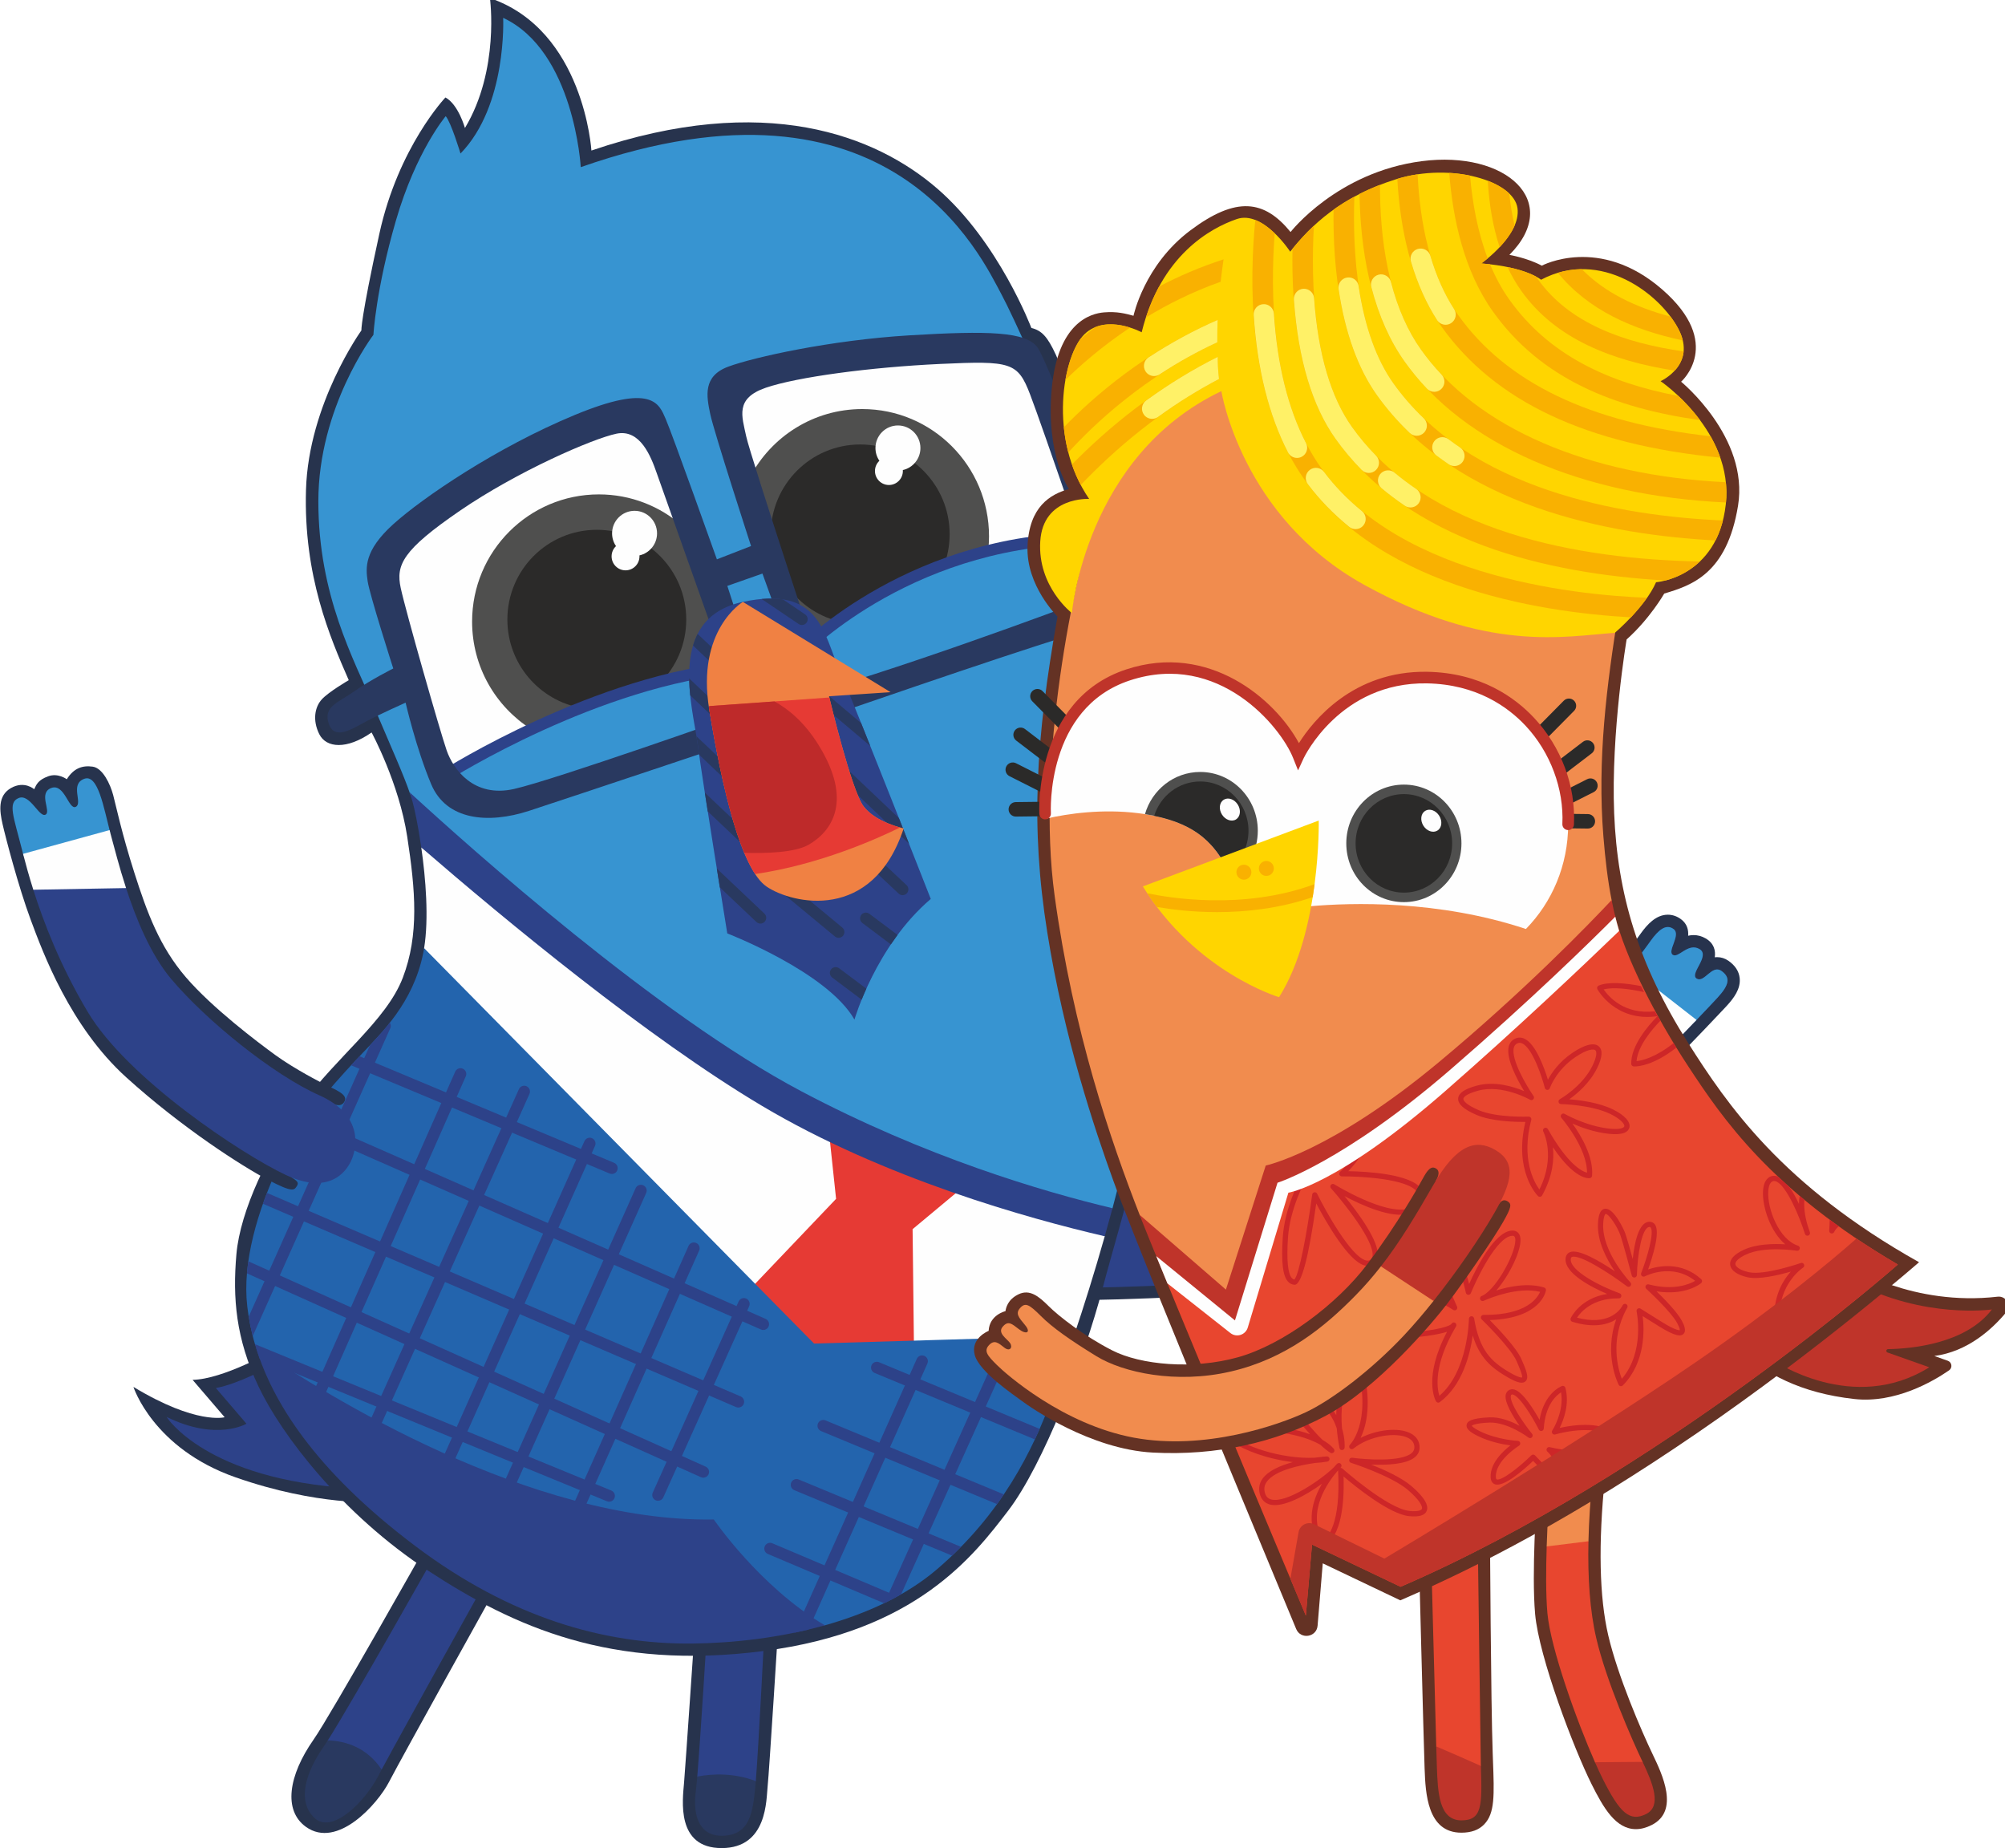 <?xml version="1.0" encoding="UTF-8"?> <svg xmlns="http://www.w3.org/2000/svg" xmlns:xlink="http://www.w3.org/1999/xlink" xmlns:xodm="http://www.corel.com/coreldraw/odm/2003" xml:space="preserve" width="1442px" height="1329px" version="1.1" style="shape-rendering:geometricPrecision; text-rendering:geometricPrecision; image-rendering:optimizeQuality; fill-rule:evenodd; clip-rule:evenodd" viewBox="0 0 1442 1329.47"> <defs> <style type="text/css"> .fil7 {fill:#FEFEFE;fill-rule:nonzero} .fil8 {fill:#4F4F4E;fill-rule:nonzero} .fil9 {fill:#2B2A29;fill-rule:nonzero} .fil17 {fill:#FFF167;fill-rule:nonzero} .fil16 {fill:#FFD500;fill-rule:nonzero} .fil2 {fill:#F9B101;fill-rule:nonzero} .fil1 {fill:#F18C4E;fill-rule:nonzero} .fil10 {fill:#F08143;fill-rule:nonzero} .fil14 {fill:#E8462F;fill-rule:nonzero} .fil11 {fill:#E63A34;fill-rule:nonzero} .fil18 {fill:#CD2628;fill-rule:nonzero} .fil15 {fill:#BF342A;fill-rule:nonzero} .fil12 {fill:#BE2A2A;fill-rule:nonzero} .fil0 {fill:#643224;fill-rule:nonzero} .fil6 {fill:#3794D1;fill-rule:nonzero} .fil13 {fill:#2364AD;fill-rule:nonzero} .fil4 {fill:#2D4289;fill-rule:nonzero} .fil5 {fill:#293960;fill-rule:nonzero} .fil3 {fill:#27334D;fill-rule:nonzero} </style> </defs> <g id="Слой_x0020_1">  <path class="fil0" d="M792.02 871.18c-7.11,0 -13.49,-0.52 -18.95,-1.56 -22.21,-4.19 -55.67,-10.49 -102.72,-68.06 -2.24,1.15 -6.24,2.81 -10.66,2.81 -4.87,0 -9.1,-2.04 -12.25,-5.91 -8.38,-10.31 -2.06,-17.84 1.87,-22.39 -6.45,-3.7 -22.4,-13.34 -26.36,-20.29 -5.16,-9.03 0.35,-15.57 6.17,-22.48l0.72 -0.85c4.51,-5.37 19.05,-12.85 32.5,-12.85 6.85,0 12.37,1.95 16.4,5.8 8.13,7.77 12.18,11.68 14.03,13.46 1.66,-0.93 4.34,-2.08 7.49,-2.08 2.91,0 7.19,1.01 11.15,5.78 6.36,7.67 3.76,15.25 0.66,19.41 5.16,5.53 22.94,24.42 32.44,32.67 8.34,7.22 25.94,19.35 50.29,19.35 6.11,0 12.37,-0.78 18.59,-2.31 31.35,-7.73 59,-25.37 69.42,-32.59 3.69,-2.56 6.02,-3.6 8.08,-3.6 1.89,0 3.44,0.89 4.61,2.66 1.94,2.92 -0.06,6.44 -1.58,8.43l18.66 30.23c1.84,0.01 5.23,0.54 7.5,3.88 0.86,1.27 1.14,2.68 0.82,4.07 -0.77,3.4 -4.77,5.74 -8.64,7.99l-2.41 1.43c-20.29,12.2 -37.02,20.73 -49.74,25.34 -15.96,5.8 -44.48,11.66 -68.09,11.66z"></path> <path class="fil1" d="M919.79 818.41c0,0 -50.99,35.55 -86.06,40.69 -35.07,5.15 -80.84,12.62 -127.85,-31.34 -47,-43.96 -37.75,-49.64 -54.44,-60.03 -16.69,-10.38 -26.3,-14.19 -21.52,-23.19 4.79,-9.01 22.52,-18.68 31.49,-16.91 8.98,1.78 10.98,-1.88 38.99,31.89 28.01,33.78 53.46,59.41 86.66,62.1 33.2,2.67 73.06,-19.37 79.67,-23.42 6.61,-4.06 23.17,-14.41 26.89,-16.51 12.17,-6.86 22.05,-2.61 29.63,9.73 7.57,12.34 0.85,23.13 -3.46,26.99z"></path> <path class="fil2" d="M706.84 756.17c0,0 -7.94,12.77 -27.64,29.11 -19.7,16.34 -22.85,12.2 -26.97,7.46 -4.13,-4.75 0.79,-9.59 15.37,-23.4 14.58,-13.8 29.36,-25.3 31.94,-25.06 2.57,0.24 10.5,3.26 7.3,11.89z"></path> <path class="fil3" d="M219.83 1314.19c-16.39,-11.78 -12.62,-36.85 5.57,-62.83 12.44,-17.78 80.74,-139.21 81.43,-140.44l4.42 -7.87 50.7 29.73 -4.21 7.57c-0.69,1.23 -69.09,124.14 -78.1,141.54 -8.16,15.79 -37.15,48.58 -59.81,32.3z"></path> <path class="fil4" d="M350 1136.04c0,0 -60.23,108.21 -75.66,136.94 -23.29,-6.14 -29.45,-10.83 -38.9,-20.75 17.84,-27.98 79.11,-136.97 79.11,-136.97l35.45 20.78z"></path> <path class="fil5" d="M235.6 1251.98c-1.17,1.84 -2.16,3.34 -2.94,4.45 -12.83,18.34 -19.55,39.12 -6.72,51.34 12.83,12.22 36.67,-12.22 45.83,-29.94 0.61,-1.18 1.48,-2.82 2.57,-4.85 -10.74,-15.97 -25.89,-20.55 -38.74,-21z"></path> <path class="fil3" d="M499.89 1167.83c0,0 -6.94,101.99 -7.99,114.54 -1.05,12.55 -5.91,47.15 27.11,47.11 33.02,-0.05 31.98,-35.08 33.02,-44.5 1.05,-9.41 7.85,-118.17 7.85,-118.17l-59.99 1.02z"></path> <path class="fil4" d="M508.28 1175.76c0,0 -4.45,73.06 -6.89,102.41 16.32,7.08 30.44,7.08 42.12,3.24 2.05,-25.46 6.33,-110.53 6.33,-110.53l-41.56 4.88z"></path> <path class="fil5" d="M501.4 1278.03c-0.43,5.1 -0.79,8.9 -1.06,10.79 -1.83,12.84 0,32.39 19.56,31.78 19.55,-0.61 21.39,-17.11 23.22,-34.83 0.12,-1.17 0.26,-2.69 0.4,-4.51 -15.79,-5.87 -30.69,-5.41 -42.12,-3.23z"></path> <path class="fil3" d="M196.3 971.59c0,0 -35.94,20.65 -57.99,21.04l23.07 26.91c0,0 -20.37,5.62 -65.64,-21.83 0,0 14.1,44.27 73.46,65.05 59.36,20.77 101.76,17.78 101.76,17.78l-74.66 -108.95z"></path> <path class="fil4" d="M193.55 983.26c0,0 -22,12.22 -38.5,15.27l22 25.67c0,0 -21.39,12.84 -57.45,-4.89 0,0 28.11,45.23 133.84,51.34l-59.89 -87.39z"></path> <path class="fil3" d="M756.13 935.42l27.42 -89.97 7.43 0.97c0.22,0.03 22.23,2.84 53.63,2.75 38.49,-0.1 94.31,-4.57 141.69,-25.25 114.64,-50.03 176.99,-128.72 193.37,-151.65l0.58 -0.82c4.52,-6.24 10.81,-13.41 19.42,-13.43 3.34,-0.01 6.62,1.12 9.49,3.25 4.47,3.33 5.45,7.76 5.14,11.88 1.23,-0.29 2.54,-0.45 3.9,-0.46 3.02,-0.01 5.93,0.79 8.64,2.35 6.17,3.58 7.29,8.81 6.62,13.61 0.54,-0.07 1.11,-0.1 1.68,-0.1 2.85,-0.01 5.66,0.89 8.12,2.6 4.85,3.38 7.58,7.55 8.11,12.41 0.86,7.78 -4.23,14.5 -9.33,20.05 -0.94,1.02 -98.23,105.16 -134.92,129.23 -62.58,41.05 -117.86,64.06 -173.98,72.4 -65.62,9.76 -164.02,10.14 -165.01,10.15l-12 0.03z"></path> <path class="fil4" d="M789.84 855.21c0,0 113.09,14.76 200.01,-23.17 129.22,-56.39 192.12,-147.84 197.59,-155.4 5.46,-7.55 10.92,-12.36 16.42,-8.26 5.49,4.09 -4.75,15.77 -0.64,18.49 4.12,2.73 10.94,-8.93 19.18,-4.16 8.24,4.78 -7.49,17.84 -2,21.25 5.49,3.41 10.94,-10.31 17.8,-5.53 6.87,4.77 5.51,10.26 -2.69,19.19 -8.2,8.93 -99.56,105.7 -133.25,127.81 -47.2,30.97 -104.67,61.28 -170.42,71.05 -65.75,9.77 -163.73,10.04 -163.73,10.04l21.73 -71.31z"></path> <path class="fil3" d="M425.24 108.29c0,0 -5.29,-86.56 -73.01,-109.66 0,0 7.17,51.61 -17.98,93.45 0,0 -4.76,-17.04 -14.04,-21.96 0,0 -33.86,35.6 -47.52,97.96 -13.66,62.36 -12.93,69.61 -12.93,69.61 0,0 -38.05,52.84 -39.87,114.74 -1.82,61.91 17.36,106.23 30.76,136.87 0,0 -14.38,8.34 -19.38,13.8 -5.01,5.46 -6.83,15.02 -1.82,25.04 5,10.01 19.75,11.24 37.64,-1.21 0,0 19.71,36.26 25.63,74.95 5.92,38.69 8.65,70.55 -3.19,101.51 -11.83,30.95 -48.25,57.35 -72.37,91.03 -24.13,33.69 -44.61,76.48 -47.34,107.89 -2.74,31.41 -0.46,60.54 15.93,95.14 16.38,34.59 60.08,91.94 121.99,132.46 61.91,40.51 131.55,71.92 241.25,57.81 109.71,-14.11 151.13,-68.28 176.16,-101.06 25.04,-32.77 54.63,-109.24 67.83,-159.77 13.2,-50.53 37.78,-121.54 49.62,-241.26 11.83,-119.71 4.7,-165.82 -22.01,-247.23 0,0 5.62,-9.5 2.89,-19.51 -2.73,-10.02 -58.27,-151.13 -64.18,-163.87 -5.92,-12.75 -10.03,-17.25 -17.54,-19.1 0,0 -23.43,-61.93 -67.59,-100.16 -44.15,-38.24 -124.14,-69.97 -248.93,-27.47z"></path> <path class="fil6" d="M417.58 120.24c0,0 -4.69,-83.54 -55.83,-107.4 0,0 2.98,63.08 -30.69,97.6 0,0 -6.82,-22.59 -10.65,-26.86 0,0 -21.31,25.15 -35.8,75.01 -14.49,49.87 -16.2,82.26 -16.2,82.26 0,0 -39.63,52 -39.63,119.76 0,67.76 25.57,113.79 40.06,147.89 12.6,29.64 21.33,48.97 25.92,62.48 29.42,57.42 212.8,329.96 505.21,298.88 15.59,-57.88 41.77,-185.86 39.54,-296.05 -2.22,-110.2 -104.63,-335.04 -119.1,-361.75 -14.47,-26.72 -79.17,-170.28 -302.83,-91.82z"></path> <path class="fil7" d="M320.51 557.55c0,0 94.45,-62.57 206.02,-76.15 0,0 -53.13,-156.43 -59.62,-164.11 -6.5,-7.67 -14.17,-15.94 -48.41,-1.18 -34.24,14.76 -126.92,64.34 -135.77,90.91 -8.86,26.56 37.78,150.53 37.78,150.53z"></path> <path class="fil7" d="M783.32 385.18c0,0 -108.62,-7.09 -202.79,80.31 0,0 -54.16,-156.08 -53.75,-166.13 0.41,-10.04 1.39,-21.28 37.47,-30.66 36.08,-9.39 139.68,-27.19 162.98,-11.67 23.31,15.53 56.09,128.15 56.09,128.15z"></path> <path class="fil8" d="M520.38 463.39c-7,-20.4 -18.86,-54.77 -29.7,-85.07 -16.05,-14.11 -37.07,-22.66 -60.08,-22.66 -50.37,0 -91.2,40.97 -91.2,91.5 0,32.54 16.93,61.11 42.44,77.34 34.83,-16.07 81.62,-33.58 132.68,-41.44 2.65,-6.23 4.63,-12.82 5.86,-19.67z"></path> <path class="fil9" d="M493.47 445.68c0,-35.65 -28.8,-64.55 -64.34,-64.55 -35.54,0 -64.35,28.9 -64.35,64.55 0,31.83 22.97,58.29 53.2,63.59 17.44,-6.66 36.55,-12.96 56.79,-18.09 11.56,-11.67 18.7,-27.74 18.7,-45.5z"></path> <path class="fil7" d="M472.46 383.7c0,-8.97 -7.24,-16.23 -16.18,-16.23 -8.93,0 -16.17,7.26 -16.17,16.23 0,3.4 1.04,6.56 2.83,9.17 -1.96,1.84 -3.18,4.46 -3.18,7.36 0,5.56 4.49,10.06 10.03,10.06 5.54,0 10.03,-4.5 10.03,-10.06 0,-0.23 -0.01,-0.46 -0.02,-0.69 7.24,-1.61 12.66,-8.09 12.66,-15.84z"></path> <path class="fil8" d="M539.34 343.2c15.89,49.37 41.19,122.29 41.19,122.29 44.58,-41.37 92.4,-61.57 130.39,-71.37 0.25,-2.75 0.38,-5.54 0.38,-8.35 0,-50.54 -40.83,-91.5 -91.2,-91.5 -35.06,0 -65.49,19.84 -80.76,48.93z"></path> <path class="fil9" d="M679.94 403.9c1.96,-6.18 3.03,-12.77 3.03,-19.61 0,-35.65 -28.81,-64.55 -64.35,-64.55 -35.54,0 -64.35,28.9 -64.35,64.55 0,1.59 0.06,3.16 0.17,4.72 3.57,10.62 7.11,21.09 10.39,30.71 8.68,13.24 22.08,23.07 37.79,27.11 26.26,-20.13 52.87,-33.74 77.32,-42.93z"></path> <path class="fil7" d="M661.95 322.3c0,-8.96 -7.24,-16.23 -16.18,-16.23 -8.93,0 -16.17,7.27 -16.17,16.23 0,3.41 1.05,6.57 2.83,9.18 -1.96,1.83 -3.19,4.45 -3.19,7.35 0,5.56 4.5,10.07 10.04,10.07 5.54,0 10.04,-4.51 10.04,-10.07 0,-0.23 -0.01,-0.46 -0.03,-0.68 7.24,-1.61 12.66,-8.09 12.66,-15.85z"></path> <path class="fil4" d="M322.75 561.06l-4.48 -7.02c1.09,-0.7 110.01,-69.56 213.69,-78.13l0.69 8.31c-101.6,8.39 -208.83,76.16 -209.9,76.84z"></path> <path class="fil4" d="M579.95 470.93l-6.02 -5.77c0.81,-0.84 82.61,-84.53 215.95,-81.96l-0.16 8.33c-129.66,-2.58 -208.99,78.58 -209.77,79.4z"></path> <path class="fil5" d="M595.01 495.57c0,0 -55.49,-167.65 -58.44,-181.82 -2.96,-14.17 -8.27,-27.16 14.16,-34.83 22.44,-7.67 74.97,-14.76 125.74,-17.12 50.77,-2.36 55.49,-1.18 64.35,21.84 8.85,23.03 50.17,144.04 50.17,144.04 0,0 -109.8,41.91 -195.98,67.89zm-61.4 17.71c0,0 -135.18,47.81 -164.1,54.31 -28.93,6.49 -43.69,-14.17 -48.41,-27.75 -4.72,-13.58 -29.52,-100.35 -33.06,-116.88 -3.54,-16.53 1.18,-27.16 42.5,-55.49 41.33,-28.34 95.64,-51.95 112.75,-55.49 17.12,-3.54 24.8,16.52 28.93,28.33 4.13,11.81 61.39,172.97 61.39,172.97zm278.93 -98.61c-8.19,-19.8 -58.04,-152.95 -66.23,-164.56 -8.19,-11.61 -35.5,-12.29 -92.18,-8.88 -56.67,3.42 -111.98,15.71 -130.42,22.53 -18.43,6.83 -15.7,21.17 -12.97,34.15 2.73,12.97 29.36,94.91 29.36,94.91l-24.58 9.56c0,0 -32.09,-90.14 -36.87,-101.06 -4.78,-10.92 -9.56,-25.95 -65.55,-2.73 -55.99,23.21 -109.25,59.4 -130.42,78.52 -21.17,19.12 -19.8,31.41 -18.44,40.97 1.37,9.56 18.44,62.82 18.44,62.82 0,0 -16.39,8.19 -28,16.39 -11.6,8.19 -22.53,10.92 -18.43,23.21 4.1,12.29 16.39,4.1 26.63,-1.36 10.24,-5.46 28.68,-13.66 28.68,-13.66 0,0 7.51,32.78 18.43,58.72 10.93,25.95 40.97,28.68 70.33,19.12 29.36,-9.56 176.17,-58.72 176.17,-58.72l-33.46 -103.11 25.26 -8.87 38.24 105.83c0,0 133.83,-46.43 178.9,-60.08 45.07,-13.66 55.31,-23.9 47.11,-43.7z"></path> <path class="fil4" d="M522.99 671.48c0,0 72.02,27.75 91.5,61.99 0,0 15.35,-53.13 54.9,-86.78 0,0 -53.72,-136.96 -65.53,-164.11 -11.8,-27.15 -14.17,-61.39 -69.65,-49.59 -55.49,11.81 -36.02,75.56 -32.47,102.72 3.54,27.15 21.25,135.77 21.25,135.77z"></path> <path class="fil5" d="M623.04 711.23l-19.58 -14.68c-1.84,-1.38 -4.45,-1.01 -5.83,0.84 -1.38,1.83 -1.01,4.45 0.83,5.83l21.2 15.9c0.97,-2.41 2.1,-5.05 3.38,-7.89z"></path> <path class="fil5" d="M625.2 657.35c-1.84,-1.38 -4.46,-1.02 -5.84,0.83 -1.38,1.84 -1.01,4.45 0.84,5.83l20.49 15.37c1.53,-2.27 3.13,-4.54 4.8,-6.81l-20.29 -15.22z"></path> <path class="fil5" d="M649.12 643.96c-1.02,0 -2.05,-0.37 -2.85,-1.13l-27.27 -25.57c-1.68,-1.57 -1.77,-4.21 -0.19,-5.89 1.57,-1.68 4.2,-1.76 5.89,-0.19l27.27 25.57c1.68,1.58 1.77,4.21 0.19,5.89 -0.82,0.87 -1.93,1.32 -3.04,1.32z"></path> <path class="fil5" d="M603.09 674.65c-0.93,0 -1.88,-0.32 -2.65,-0.96l-37.08 -30.69c-1.78,-1.46 -2.02,-4.09 -0.55,-5.87 1.46,-1.77 4.09,-2.02 5.86,-0.55l37.08 30.69c1.77,1.47 2.02,4.09 0.56,5.87 -0.83,0.99 -2.02,1.51 -3.22,1.51z"></path> <path class="fil5" d="M546.84 664.42c1.1,0 2.2,-0.44 3.02,-1.3 1.59,-1.68 1.51,-4.31 -0.16,-5.9l-34.25 -32.43c0.76,4.71 1.49,9.26 2.17,13.54l26.35 24.95c0.81,0.76 1.84,1.14 2.87,1.14z"></path> <path class="fil5" d="M539.59 611.14c1.11,0 2.21,-0.43 3.03,-1.29 1.58,-1.68 1.51,-4.31 -0.16,-5.9l-35.62 -33.72c0.67,4.32 1.37,8.84 2.09,13.46l27.79 26.31c0.81,0.77 1.84,1.14 2.87,1.14z"></path> <path class="fil5" d="M646.49 588.56l-34.99 -33.19c-1.67,-1.59 -4.31,-1.51 -5.89,0.15 -1.58,1.67 -1.51,4.31 0.15,5.9l47.98 45.52c-2.28,-5.79 -4.72,-11.97 -7.25,-18.38z"></path> <path class="fil5" d="M619.26 520.14l-27.12 -22.89c-1.76,-1.49 -4.38,-1.27 -5.87,0.49 -1.49,1.76 -1.26,4.39 0.5,5.88l39.09 33c-2.27,-5.71 -4.49,-11.24 -6.6,-16.48z"></path> <path class="fil5" d="M533.2 570.23c1.1,0 2.21,-0.44 3.02,-1.3 1.59,-1.67 1.52,-4.31 -0.16,-5.89l-35.24 -33.37c0.36,2.16 0.68,4.19 0.92,6.04 0.26,2 0.6,4.44 1,7.25l27.6 26.13c0.8,0.76 1.83,1.14 2.86,1.14z"></path> <path class="fil5" d="M496.31 500.21l25.93 24.56c0.8,0.76 1.83,1.14 2.86,1.14 1.11,0 2.21,-0.44 3.03,-1.31 1.58,-1.67 1.51,-4.31 -0.16,-5.88l-32.4 -30.69c0.06,4.08 0.33,8.17 0.74,12.18z"></path> <path class="fil5" d="M498.35 464.38l26.87 25.44c0.81,0.76 1.83,1.14 2.86,1.14 1.11,0 2.21,-0.44 3.03,-1.3 1.58,-1.67 1.51,-4.31 -0.16,-5.89l-29.3 -27.74c-1.35,2.65 -2.44,5.45 -3.3,8.35z"></path> <path class="fil5" d="M574.34 448.91c0.71,0.48 1.52,0.71 2.33,0.71 1.33,0 2.65,-0.64 3.46,-1.83 1.28,-1.91 0.78,-4.5 -1.13,-5.79l-15.97 -10.8c-4.45,-0.67 -9.51,-0.8 -15.32,-0.29l26.63 18z"></path> <path class="fil10" d="M640.46 497.93l-106.25 -64.94c0,0 -33.65,20.07 -24.21,77.34 9.45,57.26 23.02,115.11 41.32,127.5 18.3,12.4 76.15,25.98 98.59,-41.91 0,0 -20.07,-4.13 -28.93,-15.94 -8.86,-11.8 -24.79,-79.1 -24.79,-79.1l44.27 -2.95z"></path> <path class="fil11" d="M509.79 509c0.07,0.44 0.14,0.88 0.21,1.33 7.96,48.24 18.85,96.91 33.03,118.45 46.12,-6.74 87.48,-25.24 104.26,-33.51 -5.72,-1.56 -19.42,-6.1 -26.31,-15.29 -8.26,-11.01 -22.69,-70.32 -24.58,-78.23l-86.4 6.21c-0.07,0.35 -0.14,0.69 -0.21,1.04z"></path> <path class="fil12" d="M581.43 607.73c16.53,-9.45 32.47,-31.29 7.09,-72.02 -10.04,-16.11 -21.46,-25.57 -31.6,-31.12l-46.92 3.37c-0.07,0.35 -0.14,0.69 -0.21,1.04 0.07,0.44 0.14,0.88 0.21,1.33 6.43,38.95 14.76,78.17 25.2,103.17 15.2,0.47 36.28,-0.09 46.23,-5.77z"></path> <path class="fil7" d="M583.62 972.52c0,0 137.83,0.01 188.71,-11.35 7.19,-21.35 14.64,-45.03 22.27,-71.94 -108.25,-37.32 -123.28,-42.78 -193.33,-74.57 -105.73,-47.98 -217.6,-150.18 -298.45,-205.13 3.23,22.47 5.55,51.19 2.04,72.7 13.91,38.45 278.76,290.29 278.76,290.29z"></path> <polygon class="fil11" points="596.08,813.62 601.27,862.43 537.92,928.9 586.74,976.68 657.36,974.6 656.32,884.24 693.71,853.09 "></polygon> <path class="fil4" d="M794.56 889.34c1.86,-6.53 3.72,-13.25 5.59,-20.17 -50.19,-11.93 -134.53,-36.81 -224.18,-84.28 -103.54,-54.81 -237.47,-174.42 -281.58,-214.99 0.84,2.44 1.56,4.7 2.15,6.79 1.5,5.33 4.11,17.71 6.3,32.95 60.66,52.45 162.71,136.87 244.99,185.82 87.84,52.25 191.99,81.19 246.73,93.88z"></path> <path class="fil13" d="M585.43 966.53l-280.55 -284.44c-0.2,1.26 -0.42,2.49 -0.67,3.7 -7.24,35.8 -30.26,57.54 -43.47,71.6 -13.21,14.06 -43.47,45.18 -59.66,79.27 -16.2,34.1 -27.12,71.95 -23.44,103.14 0.97,8.26 2.69,17.61 5.75,27.91 116.52,126.46 220.49,173.47 409.48,201.6 29.89,-8.35 58.55,-21.25 80.85,-40.28 46.46,-39.64 69.04,-85.67 82.68,-122.74 5.15,-14.01 10.49,-28.96 15.98,-45.26l-186.95 5.5z"></path> <path class="fil3" d="M238.68 793.67c0,0 5.54,3.29 8.31,-0.35 2.77,-3.63 0.35,-6.58 -8.13,-10.56 -8.48,-3.98 -27.52,-14.02 -40.68,-23.53 -13.15,-9.53 -45.87,-34.28 -64.73,-56.26 -18.87,-21.98 -27.87,-46.38 -37.04,-75.12 -9.17,-28.73 -13.16,-48.12 -15.24,-55.91 -2.07,-7.78 -7.44,-19.38 -14.71,-20.42 -7.27,-1.04 -13.63,0.99 -18.67,9.06 0,0 -6.25,-4.74 -13.35,-2.14 -7.09,2.6 -8.44,5.69 -10.1,9.33 0,0 -7.03,-6.39 -16.72,-0.85 -9.7,5.54 -8.14,16.62 -6.06,25.8 2.07,9.17 11.42,45.17 20.25,68.88 8.82,23.72 28.38,76.85 68.71,113.37 40.33,36.53 83.78,64.22 101.95,73.74 18.17,9.52 18.87,7.44 20.77,4.67 1.91,-2.77 0,-3.98 -3.98,-6.58 -3.98,-2.59 15.23,-46.56 29.42,-53.13z"></path> <path class="fil4" d="M252.24 835.36c-3.78,7.89 -15.91,24.45 -47.08,9.78 -31.17,-14.67 -113.67,-69.06 -142.39,-117.34 -19.58,-32.91 -31.6,-64.05 -39.17,-88.06 23.82,-9.89 39.18,-11.04 66.7,-1.31 7.16,22.07 17.64,47.99 32.5,65.69 25.23,30.03 73.58,69.07 106.62,83.79 33.03,14.71 26.72,39.29 22.82,47.45z"></path> <path class="fil6" d="M60.34 560.27c-10.52,3.9 -0.91,17.41 -6.01,20.12 -5.11,2.7 -8.11,-17.12 -17.72,-13.52 -9.61,3.61 0.3,17.12 -4.2,19.22 -4.51,2.1 -11.12,-15.31 -19.23,-12.01 -8.1,3.3 -3.6,13.51 2.41,37.24 0.35,1.39 0.72,2.85 1.12,4.37l62.31 -16.8c-4.72,-18.13 -8.76,-42.31 -18.68,-38.62z"></path> <path class="fil7" d="M23.7 640.06l66.74 -1.2c-5.06,-15.57 -8.47,-29.25 -10.58,-36.85 -0.44,-1.56 -0.87,-3.19 -1.29,-4.86l-62.24 17.09c1.84,7.14 4.23,15.87 7.37,25.82z"></path> <path class="fil6" d="M1238.2 698.43c-6.86,-4.78 -12.31,8.94 -17.8,5.53 -5.49,-3.41 10.24,-16.47 2,-21.25 -8.24,-4.77 -15.06,6.89 -19.18,4.16 -4.11,-2.72 6.13,-14.4 0.64,-18.49 -5.5,-4.1 -10.96,0.71 -16.42,8.26 -1.42,1.96 -6.7,9.57 -16.01,20.75l47.38 37.9c8.74,-9.13 14.85,-15.65 16.7,-17.67 8.2,-8.93 9.55,-14.42 2.69,-19.19z"></path> <path class="fil7" d="M1131.77 739.11l62.46 21.54c9.97,-10.16 18.99,-19.51 26.08,-26.93l-47.98 -37.42c-9.26,11.2 -22.72,26.21 -40.56,42.81z"></path> <path class="fil4" d="M178.67 947.18c0.72,4.39 1.67,9.05 2.91,13.94l98.96 -221.44c0.6,-1.34 0.43,-2.83 -0.31,-3.97 -4.91,6.22 -9.89,11.58 -14.3,16.22l-87.26 195.25z"></path> <path class="fil4" d="M441.58 836.51l-183.15 -76.67c-1.82,1.94 -3.87,4.11 -6.09,6.5l186.02 77.87c0.53,0.21 1.07,0.32 1.61,0.32 1.63,0 3.18,-0.96 3.84,-2.56 0.89,-2.12 -0.11,-4.56 -2.23,-5.46z"></path> <path class="fil4" d="M548.89 956.76c-0.56,0 -1.13,-0.11 -1.68,-0.35l-298.86 -131.5c-2.11,-0.92 -3.07,-3.39 -2.14,-5.49 0.93,-2.11 3.39,-3.06 5.5,-2.14l298.86 131.5c2.11,0.93 3.06,3.39 2.14,5.49 -0.69,1.57 -2.22,2.49 -3.82,2.49z"></path> <path class="fil4" d="M188.91 865.97l340.4 146.25c0.54,0.23 1.1,0.34 1.65,0.34 1.61,0 3.15,-0.95 3.83,-2.53 0.9,-2.11 -0.07,-4.56 -2.19,-5.47l-340.79 -146.41c-1.01,2.6 -1.97,5.21 -2.9,7.82z"></path> <path class="fil4" d="M177.41 916.04l326.6 146.62c0.56,0.25 1.14,0.36 1.71,0.36 1.59,0 3.11,-0.91 3.8,-2.45 0.95,-2.1 0.01,-4.57 -2.09,-5.51l-329.03 -147.71c-0.41,2.92 -0.75,5.82 -0.99,8.69z"></path> <path class="fil4" d="M439.56 1072.27l-256.39 -105.31c0.98,3.37 2.11,6.84 3.39,10.4l249.84 102.62c0.51,0.22 1.05,0.32 1.58,0.32 1.64,0 3.19,-0.97 3.85,-2.59 0.88,-2.13 -0.14,-4.56 -2.27,-5.44z"></path> <path class="fil4" d="M747.72 1027.9l-115.54 -47.94c-2.13,-0.87 -4.57,0.13 -5.45,2.26 -0.88,2.12 0.13,4.56 2.25,5.44l115.3 47.84c1.19,-2.55 2.34,-5.09 3.44,-7.6z"></path> <path class="fil4" d="M721.95 1075.04l-128.29 -53.24c-2.14,-0.87 -4.57,0.13 -5.45,2.26 -0.88,2.12 0.13,4.56 2.26,5.44l126.6 52.54c1.68,-2.33 3.31,-4.66 4.88,-7z"></path> <path class="fil4" d="M574.4 1064.31c-2.14,-0.88 -4.57,0.12 -5.45,2.25 -0.88,2.13 0.13,4.57 2.25,5.45l113.52 47.1c2.21,-2.1 4.36,-4.22 6.44,-6.34l-116.76 -48.46z"></path> <path class="fil4" d="M555.41 1110.2c-2.12,-0.89 -4.57,0.09 -5.47,2.21 -0.89,2.12 0.1,4.57 2.22,5.47l83.65 35.46c3.27,-1.59 6.48,-3.24 9.63,-4.97l-90.03 -38.17z"></path> <path class="fil4" d="M224.05 1018.57c-0.56,0 -1.13,-0.12 -1.68,-0.36 -2.1,-0.93 -3.06,-3.39 -2.13,-5.5l107 -241.78c0.93,-2.11 3.38,-3.07 5.5,-2.12 2.1,0.92 3.06,3.38 2.12,5.49l-106.99 241.78c-0.69,1.56 -2.22,2.49 -3.82,2.49z"></path> <path class="fil4" d="M264.69 1039.31c-0.58,0 -1.15,-0.12 -1.71,-0.37 -2.1,-0.94 -3.04,-3.4 -2.09,-5.51l112.19 -249.9c0.94,-2.1 3.4,-3.04 5.51,-2.1 2.1,0.95 3.03,3.41 2.09,5.51l-112.19 249.9c-0.69,1.55 -2.21,2.47 -3.8,2.47z"></path> <path class="fil4" d="M315.05 1070.63c-0.57,0 -1.15,-0.12 -1.7,-0.37 -2.1,-0.94 -3.04,-3.4 -2.1,-5.5l108.97 -243.83c0.94,-2.1 3.39,-3.06 5.5,-2.11 2.1,0.94 3.05,3.4 2.11,5.51l-108.97 243.83c-0.69,1.55 -2.21,2.47 -3.81,2.47z"></path> <path class="fil4" d="M351.88 1104.48c-0.57,0 -1.15,-0.11 -1.7,-0.36 -2.11,-0.94 -3.05,-3.4 -2.11,-5.5l108.97 -243.84c0.94,-2.1 3.39,-3.05 5.51,-2.1 2.1,0.94 3.04,3.4 2.1,5.51l-108.97 243.83c-0.69,1.54 -2.21,2.46 -3.8,2.46z"></path> <path class="fil4" d="M408.09 1106.2c-0.56,0 -1.14,-0.12 -1.69,-0.36 -2.1,-0.94 -3.05,-3.4 -2.11,-5.5l90.84 -204.07c0.94,-2.11 3.39,-3.06 5.5,-2.11 2.1,0.93 3.05,3.39 2.12,5.49l-90.85 204.07c-0.69,1.56 -2.21,2.48 -3.81,2.48z"></path> <path class="fil4" d="M473.18 1079.63c-0.58,0 -1.15,-0.11 -1.71,-0.36 -2.1,-0.95 -3.04,-3.41 -2.09,-5.51l61.76 -137.49c0.94,-2.1 3.42,-3.02 5.51,-2.09 2.1,0.95 3.04,3.42 2.1,5.52l-61.77 137.47c-0.69,1.55 -2.21,2.46 -3.8,2.46z"></path> <path class="fil4" d="M664.86 975.42c-2.12,-0.95 -4.57,0.01 -5.51,2.11l-88.04 197c3.38,-0.7 6.76,-1.46 10.14,-2.27l85.51 -191.33c0.94,-2.11 0,-4.57 -2.1,-5.51z"></path> <path class="fil4" d="M719.3 978.69c-2.11,-0.94 -4.57,-0.01 -5.52,2.08l-77.72 172.44c4.08,-1.98 8.08,-4.08 11.99,-6.31l73.34 -162.7c0.94,-2.1 0.01,-4.57 -2.09,-5.51z"></path> <path class="fil4" d="M513.3 1093.09c-132.02,2.22 -279.42,-89.62 -329.38,-123.64 11.54,37.47 40.78,87.18 114.75,142.84 68.01,51.18 135.35,70.71 199.33,70.04 28.81,-0.31 62.73,-4.01 95.19,-13.11 -47.01,-27.84 -79.89,-76.13 -79.89,-76.13z"></path> <path class="fil0" d="M1176.71 1315.85c-14.5,0 -23.35,-15.29 -31.87,-32.32 -12.76,-25.53 -37.88,-91.39 -40.64,-122.42 -2.64,-29.68 1.13,-83.2 1.29,-85.46l0.37 -5.24 50.12 -22.97 -1.56 15.4c-4.85,47.86 -4.04,86.12 2.42,113.72 6.85,29.27 23.89,68.71 31.94,85.49 6.82,14.22 19.53,40.7 -0.77,50.85 -3.96,1.98 -7.66,2.95 -11.3,2.95l0 0z"></path> <path class="fil14" d="M1112.53 1112.23c-0.53,16.28 -0.68,34.8 0.49,48.1 2.28,25.54 21.35,78.25 34.41,107.79 7.06,3.6 24.65,7.3 34.26,-0.31 -7.82,-16.28 -26.31,-58.61 -33.48,-89.24 -4.6,-19.66 -6.25,-43.61 -5.63,-70.14 -11.53,-3.48 -23.1,-0.39 -30.05,3.8z"></path> <path class="fil15" d="M1152.77 1279.56c12.38,24.76 19.55,31.28 31.28,25.41 11.34,-5.67 5,-21.71 -2.51,-37.51l-34.28 0.26c2,4.55 3.87,8.55 5.51,11.84z"></path> <path class="fil0" d="M1051.13 1318.4c-24.67,0 -25.77,-28.71 -26.43,-45.85l-0.02 -0.46c-0.64,-16.81 -4.4,-163.92 -4.56,-170.17l-0.24 -9.27 51.79 1 0.05 8.64c0,1.24 0.66,123.42 1.95,158.71l0.18 5.1c0.96,25.49 1.44,38.28 -6.28,46.29 -3.89,4.04 -9.27,6.01 -16.44,6.01z"></path> <path class="fil14" d="M1062.85 1102.34c0,0 2.2,165.36 2.31,168.26 -14.53,0.5 -25.44,-7.39 -32.09,-13.97 -1.24,-43.07 -4.09,-154.94 -4.09,-154.94l33.87 0.65z"></path> <path class="fil15" d="M1033.54 1271.74c0.65,16.95 1.3,37.8 17.59,37.8 14.83,0 15.08,-10.27 14.02,-39.16 -11.06,-4.92 -23.24,-10.3 -32.09,-14.04 0.21,7.47 0.38,12.91 0.48,15.4z"></path> <path class="fil1" d="M1142.57 1108.73c0.34,-14.88 1.39,-30.58 3.03,-46.78l-31.27 14.33c0,0 -1.18,16.48 -1.81,36.2 8.2,-1.06 19.65,-2.48 30.05,-3.75z"></path> <path class="fil0" d="M1331.59 911.34c0,0 44.29,28.47 105.37,21.47 6.2,-0.7 10.11,6.46 6.13,11.26 -10.04,12.09 -27.59,28.21 -51.67,31.41l9.65 3.41c3.01,1.06 3.57,5.1 0.94,6.91 -11.64,8.04 -38.75,23.85 -68.07,20.63 -38.98,-4.28 -64.25,-18.42 -81.82,-34.7l79.47 -60.39z"></path> <path class="fil15" d="M1275.71 978.75c0,0 57.24,39.24 112.06,4.84l-30.05 -10.63c-1.31,-0.47 -1,-2.39 0.39,-2.41 16.44,-0.3 55.85,-3.7 74.72,-28.55 0,0 -48.89,7.04 -99.64,-19.79l-57.48 56.54z"></path> <path class="fil0" d="M760.57 443.51c0,0 -22.74,-22.2 -21.56,-50.68 1.19,-28.48 16.47,-37.32 29.8,-41.01 0,0 -16.74,-24.25 -12.39,-72.11 4.35,-47.87 28.08,-54.2 37.58,-54.99 9.49,-0.79 15.6,0.91 21.25,2.43 0,0 7.62,-36.45 40.85,-61.37 33.23,-24.92 53.33,-21.89 72.16,1.12 0,0 33.45,-43.05 94.37,-50.96 60.91,-7.91 101.21,29.21 63.07,67.41 0,0 13.14,2.26 23.29,7.77 0,0 41.4,-22.17 86.5,16.99 45.09,39.16 13.74,66.49 13.74,66.49 0,0 48.98,40 40.96,89.2 -8.03,49.21 -33.69,57.39 -53.1,63.19 0,0 -10.19,17.93 -27.06,33.03 0,0 -11.33,66.91 -8.96,125.06 2.37,58.14 17.31,108.57 53.21,165.19 28.01,44.15 67.32,102.31 166.14,157.75 0,0 -71.8,62.73 -159.62,122.85 -87.81,60.12 -156.22,95.59 -213.59,120.38l-55.8 -26.61 -3.71 44.81c-0.69,8.38 -12.17,10.19 -15.4,2.43 -23.31,-56.11 -70.76,-170.37 -72.25,-174.24 -1.97,-5.14 -45.88,-111.15 -59.33,-148.33 -13.45,-37.18 -35.21,-101.66 -47.47,-178.4 -12.26,-76.74 -8.3,-139.14 7.32,-227.4z"></path> <path class="fil1" d="M819.97 874.68c-21.48,-54.82 -48.12,-133.14 -61.45,-230.17 -13.33,-97.03 13.09,-228.26 31.85,-284.43 19.08,-57.13 94.07,-107.4 194.8,-103.7 100.74,3.7 188.14,127.4 179.25,182.21 -8.89,54.82 -15.55,108.14 -11.11,162.96 1.35,16.65 3.11,31.79 6.01,46.41 -20.31,221.15 -223.16,406.53 -339.35,226.72z"></path> <path class="fil14" d="M1214.28 766.96c-23.74,-36.13 -45.57,-79.06 -52.71,-108.71l-125.28 116.74 -117.43 75.85 -29.13 94.21 -57.8 -40.6c34.34,84.08 107.32,257.81 107.32,257.81l4.44 -51.11 63.7 30.36c186.66,-80.73 357.76,-231.83 357.76,-231.83 -91.09,-53.33 -126.1,-105.02 -150.87,-142.72z"></path> <path class="fil16" d="M770.93 441.04c0,0 9.72,-113.13 107.54,-159.66 0,0 14.33,90.57 102.94,139.43 88.61,48.87 143.67,37.02 180.16,34.42 0,0 21.83,-18.53 29.64,-36.37 0,0 44.31,-3.26 50.17,-56.03 5.87,-52.78 -46.91,-88.62 -46.91,-88.62 0,0 26.06,-11.72 13.03,-37.13 -13.03,-25.42 -56.03,-58.64 -99.03,-35.84 0,0 -10.43,-9.12 -43.01,-11.73 0,0 28.67,-20.2 26.06,-39.74 -2.6,-19.55 -47.56,-33.24 -87.3,-20.85 -39.75,12.38 -61.25,33.23 -76.23,52.12 0,0 -19.56,-29.97 -38.45,-23.45 -18.89,6.51 -54.73,26.06 -68.41,81.44 0,0 -25.41,-13.68 -41.05,1.3 -15.64,14.99 -26.71,74.93 3.26,118.59 0,0 -33.23,-1.96 -35.18,30.62 -1.96,32.58 22.77,51.5 22.77,51.5z"></path> <path class="fil7" d="M938.23 566.41c-12.6,-57.84 -63.86,-95.78 -114.49,-84.75 -45.51,9.92 -75.02,56.02 -71.37,107.25 15.62,-3.62 40.54,-7.18 66.46,-3.9 42.24,5.35 55.61,22.46 66.84,45.45 6.07,12.42 6.52,34.66 5.65,52.49 37.17,-20.16 57.57,-67.63 46.91,-116.54z"></path> <path class="fil2" d="M1173.16 444.11c3.92,-4.28 8.07,-9.16 11.56,-14.09 -52.97,-2.02 -187.25,-15.8 -239.87,-101.54 -30.47,-49.63 -31.22,-118.54 -28.01,-160.67 -4,-3.85 -8.81,-7.54 -13.96,-9.57 -4.18,42.68 -5.54,120.73 29.54,177.88 52.36,85.3 173.65,104.25 240.74,107.99z"></path> <path class="fil17" d="M932.9 329.42c-2.63,0 -5.19,-1.44 -6.48,-3.94 -13.85,-26.81 -22.16,-60.08 -24.7,-98.9 -0.27,-4.03 2.78,-7.5 6.8,-7.76 3.99,-0.29 7.49,2.78 7.75,6.8 2.42,36.81 10.19,68.15 23.11,93.16 1.85,3.58 0.45,7.98 -3.13,9.82 -1.07,0.56 -2.22,0.82 -3.35,0.82z"></path> <path class="fil17" d="M975 380.63c-1.62,0 -3.25,-0.54 -4.6,-1.64 -11.45,-9.34 -21.46,-19.69 -29.76,-30.77 -2.41,-3.22 -1.75,-7.79 1.47,-10.2 3.22,-2.41 7.8,-1.76 10.21,1.46 7.59,10.13 16.76,19.62 27.29,28.2 3.12,2.55 3.59,7.14 1.05,10.26 -1.45,1.77 -3.55,2.69 -5.66,2.69z"></path> <path class="fil2" d="M1222.73 403.94c-86.49,-1.71 -195.95,-20.54 -250.22,-96.67 -27.94,-39.2 -29.79,-103.52 -27.48,-144.88 -5.89,5.49 -10.92,11.1 -15.38,16.57 -0.84,42.58 4.14,99.12 30.99,136.78 52.62,73.82 152.08,96.97 237.35,101.85 6.31,-1.65 16.03,-5.38 24.74,-13.65z"></path> <path class="fil17" d="M1014.52 365.05c-1.41,0 -2.83,-0.4 -4.09,-1.25 -5.83,-3.96 -11.45,-8.18 -16.69,-12.55 -3.09,-2.58 -3.51,-7.18 -0.93,-10.27 2.57,-3.09 7.17,-3.52 10.27,-0.94 4.88,4.07 10.11,8 15.54,11.69 3.34,2.26 4.21,6.79 1.95,10.13 -1.42,2.08 -3.71,3.19 -6.05,3.19z"></path> <path class="fil17" d="M984.57 340.22c-1.88,0 -3.77,-0.73 -5.19,-2.18 -6.85,-6.96 -13.16,-14.47 -18.74,-22.3 -16.86,-23.65 -26.96,-57.36 -30,-100.2 -0.29,-4.02 2.73,-7.51 6.75,-7.79 3.95,-0.28 7.51,2.74 7.79,6.75 2.86,40.12 12.06,71.34 27.33,92.77 5.14,7.21 10.95,14.12 17.26,20.54 2.83,2.87 2.79,7.49 -0.08,10.31 -1.42,1.4 -3.27,2.1 -5.12,2.1z"></path> <path class="fil2" d="M1239.31 374.43c-73.37,-3.22 -182.31,-21.83 -237.05,-98.62 -25.98,-36.45 -29.52,-93.79 -28.12,-134.34 -5.45,2.96 -10.41,6.09 -14.96,9.34 -0.56,41.7 4.77,96.38 31.21,133.47 57.03,80.01 167.39,100.53 243.59,104.5 2.14,-4.18 3.97,-8.93 5.33,-14.35z"></path> <path class="fil17" d="M1019.03 313.48c-1.82,0 -3.63,-0.67 -5.04,-2.02 -8.79,-8.39 -16.73,-17.54 -23.6,-27.18 -13.63,-19.12 -22.91,-44.8 -27.6,-76.34 -0.59,-3.98 2.15,-7.69 6.14,-8.28 4.05,-0.61 7.7,2.16 8.29,6.14 4.35,29.24 12.77,52.79 25.04,70.01 6.34,8.9 13.68,17.35 21.81,25.11 2.91,2.78 3.01,7.4 0.23,10.31 -1.43,1.5 -3.35,2.25 -5.27,2.25z"></path> <path class="fil17" d="M1046.13 335.25c-1.4,0 -2.82,-0.4 -4.08,-1.25 -3.04,-2.07 -6.03,-4.19 -8.96,-6.39 -3.23,-2.41 -3.88,-6.98 -1.46,-10.2 2.41,-3.23 6.99,-3.88 10.21,-1.46 2.74,2.05 5.54,4.04 8.39,5.97 3.33,2.25 4.21,6.79 1.95,10.13 -1.41,2.08 -3.71,3.2 -6.05,3.2z"></path> <path class="fil2" d="M1241.43 346.89c-99,-4.68 -179.17,-39.01 -219.33,-95.36 -24.26,-34.04 -29.59,-82.32 -29.52,-118.56 -5.25,2.04 -10.14,4.23 -14.71,6.54 0.57,37.43 7.17,85.15 32.36,120.49 42.85,60.12 127.42,96.68 231.29,101.48 0.46,-5.02 0.4,-9.89 -0.09,-14.59z"></path> <path class="fil17" d="M1031.66 281.86c-1.94,0 -3.87,-0.76 -5.3,-2.28 -5.87,-6.2 -11.3,-12.79 -16.13,-19.58 -10.44,-14.64 -18.48,-32.64 -23.89,-53.5 -1.01,-3.9 1.33,-7.88 5.23,-8.9 3.89,-1.01 7.87,1.33 8.89,5.23 4.96,19.13 12.25,35.52 21.64,48.7 4.45,6.25 9.45,12.31 14.86,18.03 2.76,2.92 2.63,7.54 -0.3,10.31 -1.4,1.33 -3.2,1.99 -5,1.99z"></path> <path class="fil2" d="M1230.44 313.86c-87.16,-9.79 -146.99,-38.64 -181.66,-87.3 -20.55,-28.82 -27.52,-67.87 -29.13,-101.16 -4.88,0.73 -9.78,1.81 -14.6,3.26 1.95,34.77 9.73,75.34 31.85,106.37 38.34,53.8 104.31,84.89 200.54,94.2 -1.89,-5.46 -4.3,-10.59 -7,-15.37z"></path> <path class="fil17" d="M1039.8 233.62c-2.39,0 -4.73,-1.17 -6.13,-3.33 -7.8,-12.06 -14.13,-26.24 -18.82,-42.14 -1.15,-3.87 1.07,-7.93 4.93,-9.06 3.86,-1.13 7.92,1.07 9.06,4.93 4.29,14.57 10.04,27.47 17.08,38.34 2.19,3.38 1.22,7.89 -2.16,10.09 -1.23,0.79 -2.6,1.17 -3.96,1.17z"></path> <path class="fil2" d="M1085.71 215.62c-5.6,-7.84 -10.19,-16.45 -13.93,-25.49 -2.01,-0.24 -4.11,-0.44 -6.32,-0.62 0,0 1.88,-1.32 4.63,-3.62 -7.29,-19.15 -11.02,-39.98 -12.71,-59.55 -4.72,-0.99 -9.75,-1.66 -14.96,-1.96 2.55,33.2 10.69,70.64 31.41,99.71 34.59,48.53 87.43,69.51 148.98,78.12 -5.21,-7.01 -10.74,-12.85 -15.51,-17.36 -50.44,-9.55 -93.18,-29.37 -121.59,-69.23z"></path> <path class="fil2" d="M1106.23 200.92c-0.47,-0.65 -0.93,-1.32 -1.37,-1.98 -3.58,-1.92 -10.06,-4.68 -20.53,-6.83 2.83,6.05 6.15,11.85 10.02,17.27 24.62,34.54 65.33,50.21 110.26,57.26 3.12,-3.4 5.88,-7.99 6.44,-13.81 -43.34,-6.26 -82.34,-20.37 -104.82,-51.91z"></path> <path class="fil2" d="M1078.68 177.82c4.16,-4.43 8.31,-9.8 10.77,-15.52 -1.81,-7.51 -3.05,-15.25 -3.85,-23.07 -3.75,-3.6 -9.06,-6.73 -15.46,-9.19 0.94,16.21 3.5,32.56 8.54,47.78z"></path> <path class="fil2" d="M1137.76 193.62c-5.63,0.06 -11.39,0.88 -17.2,2.62 21.72,26.71 53.89,41.02 89.89,48.66 -0.57,-2.44 -1.53,-5.05 -2.95,-7.82 -1.55,-3.04 -3.53,-6.18 -5.89,-9.32 -25.09,-6.68 -47.34,-17.29 -63.85,-34.14z"></path> <path class="fil2" d="M766.26 273.34c9.82,-9.66 25.61,-23.75 46.5,-37.69 -6.7,-2.12 -16.39,-3.83 -25.02,-0.3 -3.75,2.85 -7.28,5.66 -10.59,8.38 -4.69,6.44 -8.69,16.95 -10.89,29.61z"></path> <path class="fil2" d="M880.05 186.58c-16.86,5.44 -32.36,12.19 -46.37,19.53 -3.58,6.56 -6.81,13.95 -9.51,22.27 15.65,-9.52 33.67,-18.58 53.77,-25.68 0.63,-5.6 1.35,-11 2.11,-16.12z"></path> <path class="fil2" d="M765.13 307.39c0.61,5.97 1.65,12.04 3.21,18.09 18.06,-19.85 54.9,-55.06 107.22,-79.23 -0.06,-5.39 0.03,-10.78 0.24,-16.11 -51.66,22.4 -89.13,55 -110.67,77.25z"></path> <path class="fil17" d="M875.8 230.15c-17.02,7.4 -33.69,16.44 -49.75,26.98 -3.37,2.22 -4.3,6.74 -2.09,10.1 1.4,2.14 3.73,3.29 6.1,3.29 1.37,0 2.77,-0.38 4,-1.2 13.45,-8.83 27.34,-16.55 41.5,-23.08 -0.06,-5.38 0.03,-10.76 0.24,-16.09z"></path> <path class="fil9" d="M1109.52 532.16c-1.33,0 -2.65,-0.5 -3.66,-1.5 -2.05,-2.03 -2.07,-5.33 -0.05,-7.37l19.01 -19.23c2.02,-2.04 5.31,-2.06 7.36,-0.04 2.05,2.02 2.07,5.32 0.04,7.37l-19 19.22c-1.02,1.03 -2.36,1.55 -3.7,1.55z"></path> <path class="fil9" d="M1122.12 558.01c-1.57,0 -3.12,-0.7 -4.14,-2.04 -1.75,-2.29 -1.31,-5.56 0.97,-7.31l19.67 -15.02c2.29,-1.75 5.55,-1.31 7.3,0.98 1.75,2.28 1.31,5.55 -0.98,7.3l-19.66 15.02c-0.95,0.73 -2.06,1.07 -3.16,1.07z"></path> <path class="fil9" d="M1122.56 581.22c-1.91,0 -3.74,-1.05 -4.66,-2.87 -1.29,-2.56 -0.26,-5.7 2.3,-6.99l21.44 -10.83c2.57,-1.3 5.7,-0.27 7,2.3 1.3,2.57 0.27,5.7 -2.3,7l-21.44 10.82c-0.75,0.39 -1.55,0.57 -2.34,0.57z"></path> <path class="fil9" d="M1142.13 596.05c-0.02,0 -0.04,0 -0.05,0l-18.57 -0.22c-2.88,-0.03 -5.18,-2.39 -5.15,-5.27 0.04,-2.87 2.27,-5.23 5.28,-5.15l18.56 0.22c2.87,0.04 5.18,2.4 5.14,5.27 -0.03,2.86 -2.35,5.15 -5.21,5.15z"></path> <path class="fil9" d="M765.15 525.28c-1.34,0 -2.69,-0.51 -3.71,-1.54l-19 -19.23c-2.03,-2.04 -2.01,-5.34 0.04,-7.37 2.05,-2.02 5.34,-2 7.36,0.05l19.01 19.22c2.02,2.05 2.01,5.34 -0.04,7.37 -1.02,1 -2.34,1.5 -3.66,1.5z"></path> <path class="fil9" d="M753.69 548.84c-1.1,0 -2.21,-0.34 -3.16,-1.07l-19.67 -15.02c-2.28,-1.75 -2.72,-5.02 -0.97,-7.3 1.75,-2.3 5.02,-2.73 7.3,-0.98l19.67 15.03c2.28,1.74 2.72,5.01 0.97,7.3 -1.02,1.34 -2.57,2.04 -4.14,2.04z"></path> <path class="fil9" d="M749.81 569.76c-0.79,0 -1.59,-0.19 -2.34,-0.57l-21.44 -10.82c-2.57,-1.3 -3.6,-4.43 -2.3,-7.01 1.3,-2.56 4.43,-3.59 7,-2.3l21.44 10.83c2.56,1.3 3.59,4.43 2.3,7 -0.92,1.82 -2.75,2.87 -4.66,2.87z"></path> <path class="fil9" d="M730.59 587.43c-2.85,0 -5.18,-2.29 -5.21,-5.15 -0.03,-2.88 2.27,-5.23 5.15,-5.27l18.56 -0.22c2.79,-0.07 5.24,2.27 5.27,5.15 0.04,2.87 -2.27,5.24 -5.15,5.27l-18.56 0.22c-0.02,0 -0.04,0 -0.06,0z"></path> <path class="fil18" d="M965.57 1056.47c-0.35,-0.31 -0.8,-0.48 -1.25,-0.48 -0.07,0 -0.14,0.01 -0.21,0.02 0.14,-0.17 0.27,-0.32 0.4,-0.47 0.61,-0.78 0.53,-1.9 -0.21,-2.57 -0.73,-0.66 -1.85,-0.64 -2.56,0.04 -0.06,0.06 -1,0.98 -2.43,2.63 -8.99,8.79 -33.55,25.64 -44.68,23.12 -2.69,-0.61 -4.26,-2.31 -4.96,-5.36 -0.66,-2.81 -0.12,-5.32 1.62,-7.67 5.99,-8.08 23.96,-11.79 34.76,-13.32 2.97,-0.16 5.89,-0.48 8.71,-0.99 0.97,-0.18 1.64,-1.09 1.52,-2.08 -0.11,-0.98 -0.98,-1.66 -1.98,-1.64 -0.45,0.04 -3.91,0.28 -8.8,0.97 -24.6,1.14 -53.18,-9.22 -58.25,-16.09 -0.32,-0.43 -0.6,-0.96 -0.47,-1.2 0.05,-0.11 1.45,-2.58 14.64,-2.26 26.51,0.55 40.98,5.97 48.33,10.25 2.93,2.74 5.49,4.8 7.28,5.78 0.75,0.43 1.71,0.27 2.29,-0.37 0.59,-0.65 0.65,-1.61 0.16,-2.33 -0.19,-0.28 -2.28,-3.18 -8.11,-6.52 -11.47,-10.94 -26.99,-31.66 -24.8,-36.22 0.3,-0.64 2.56,-1.14 8.95,1.5 16.25,6.73 23.11,17.62 25.96,26.33 0.36,4.31 0.99,9 1.95,14.09 0.18,0.91 0.85,1.65 1.94,1.52 0.93,-0.05 1.69,-0.78 1.77,-1.7 0.02,-0.14 0.47,-6.15 -1.89,-13.95 -2.3,-27.71 7.35,-38.74 11.63,-42.21 9.38,38.48 -5.73,53.85 -5.89,54 -0.72,0.7 -0.77,1.84 -0.11,2.59 0.67,0.76 1.81,0.85 2.59,0.22 11.86,-9.53 30.87,-11.97 39.3,-7.72 3.16,1.59 4.69,3.99 4.56,7.14 -0.07,1.52 -0.74,2.79 -2.07,3.9 -7.69,6.44 -33.44,4.53 -42.71,3.25 -0.95,-0.11 -1.87,0.5 -2.09,1.45 -0.21,0.95 0.33,1.9 1.26,2.2 0.29,0.1 28.83,9.26 40.84,19.43 8.08,6.84 10.94,11.91 10.17,13.73 -0.46,1.08 -2.98,2.04 -8.78,1.48 -15.79,-1.53 -48.06,-30.2 -48.38,-30.49zm-13.93 51.67c-12.36,-20.74 4.16,-42.78 10.45,-50 0.12,-0.12 0.24,-0.23 0.35,-0.34 0,0.05 0,0.11 0,0.17 2,38.79 -7.5,48.12 -10.8,50.17zm74.54 -21.2c2.21,-5.23 -4.87,-12.7 -11.19,-18.06 -7.12,-6.02 -19.27,-11.54 -28.7,-15.28 10.95,0.46 25.16,-0.11 31.38,-5.3 2.15,-1.8 3.3,-4.02 3.4,-6.62 0.2,-4.62 -2.16,-8.4 -6.61,-10.65 -8.69,-4.38 -23.96,-2.63 -35.83,3.36 4.21,-8.72 8.43,-25.42 1.22,-52.62 -0.14,-0.54 -0.51,-0.98 -1.01,-1.22 -0.5,-0.23 -1.08,-0.24 -1.59,0 -0.78,0.36 -15.77,7.72 -16.13,37.42 -4.31,-7.43 -11.67,-15.05 -24.17,-20.23 -2.8,-1.16 -11.34,-4.69 -13.76,0.34 -2.9,6.03 8.36,21.91 19.12,33.7 -8.86,-3.22 -21.92,-6.02 -40.81,-6.42 -13.3,-0.2 -16.68,2.05 -17.88,3.97 1.15,2.74 2.28,5.47 3.42,8.19 7.4,5.65 24.73,12.16 42.88,14.29 -8.75,2.38 -17.47,6.06 -21.64,11.69 -2.41,3.23 -3.17,6.85 -2.27,10.75 1.02,4.41 3.71,7.24 7.78,8.17 9.39,2.14 25.34,-6.54 37.08,-15.04 -6.66,11.44 -12.08,28.14 -1.52,44.17 0.35,0.54 0.94,0.84 1.57,0.84 0.12,0 0.24,-0.01 0.36,-0.03 0.7,-0.14 16.54,-3.86 15.09,-50.22 8.86,7.53 33.2,27.2 47.22,28.55 7.13,0.69 11.24,-0.55 12.59,-3.75z"></path> <path class="fil18" d="M1058.58 1025.72c0.1,0 0.74,1.36 6.11,3.98 12.58,6.14 26.87,6.83 27.02,6.84 0.82,0.03 1.52,0.6 1.73,1.4 0.21,0.79 -0.13,1.63 -0.83,2.07 -0.17,0.1 -17.24,10.75 -16.66,22.56 0.03,0.54 0.14,1.49 0.61,1.67 3.16,1.25 15.43,-8 24.92,-17.29 0.35,-0.34 0.83,-0.53 1.31,-0.53 0.01,0 0.02,0 0.03,0 0.5,0.01 0.98,0.22 1.32,0.58l15.89 16.42c0.03,-5.04 -0.92,-13.66 -7.01,-19.15 -0.64,-0.58 -0.8,-1.52 -0.4,-2.27 0.41,-0.77 1.28,-1.14 2.11,-0.95 8.98,2.22 33.79,6.05 40.5,-2.82 2.42,-3.21 1.4,-4.71 1.07,-5.2 -3.12,-4.59 -19.36,-6.17 -37.69,-1.11 -0.75,0.2 -1.56,-0.07 -2.01,-0.7 -0.46,-0.64 -0.48,-1.48 -0.06,-2.14 0.09,-0.14 8.72,-13.61 6.32,-27.45 -3.67,2.32 -11.31,9.12 -12.45,26.05 -0.06,0.85 -0.67,1.55 -1.5,1.72 -0.85,0.15 -1.67,-0.24 -2.05,-0.99 -4.55,-9.02 -13.63,-23.83 -18.59,-25.19 -0.59,-0.16 -0.87,-0.04 -1.06,0.08 -0.2,0.12 -0.41,0.33 -0.5,0.9 -0.83,5.03 8.95,19.41 15.31,27.29 0.59,0.74 0.55,1.81 -0.12,2.49 -0.67,0.68 -1.74,0.74 -2.48,0.17 -0.15,-0.11 -14.85,-11.19 -28.13,-10.78 -11.02,0.5 -12.57,2.17 -12.71,2.35l0 0zm63.04 43.91c-0.5,0 -0.99,-0.19 -1.35,-0.57l-17.52 -18.11c-6.23,5.94 -21.16,19.26 -27.57,16.78 -1.27,-0.5 -2.82,-1.77 -2.97,-4.98 -0.49,-9.96 8.61,-18.61 14.22,-22.96 -5.55,-0.73 -14.74,-2.5 -23.39,-6.72 -6.16,-3 -8.66,-5.53 -8.11,-8.18 0.47,-2.26 2.76,-4.65 16.19,-5.27 7.87,-0.43 15.98,2.9 21.87,6.05 -4.94,-7.06 -10.85,-16.83 -9.99,-22.08 0.25,-1.51 1.01,-2.7 2.2,-3.46 1.18,-0.75 2.58,-0.94 4.06,-0.53 6.06,1.67 13.92,14.32 18.12,21.82 3.39,-19.47 15.58,-24.14 16.15,-24.34 0.49,-0.19 1.05,-0.14 1.51,0.11 0.47,0.23 0.81,0.67 0.94,1.17 3.09,11.64 -1.25,23.07 -4.12,28.87 17.32,-3.95 33.35,-2.5 37.54,3.69 1.31,1.92 2.16,5.15 -1.19,9.58 -7.35,9.72 -28.8,7.18 -38.97,5.32 6.17,9.45 4.32,21.64 4.23,22.24 -0.11,0.69 -0.61,1.27 -1.29,1.49 -0.18,0.06 -0.37,0.08 -0.56,0.08z"></path> <path class="fil18" d="M1046.96 954.74c-16.02,27.54 -13.38,43.87 -11.65,49.37 20.69,-17.54 21.26,-54.99 21.26,-55.38 0.01,-0.97 0.75,-1.77 1.72,-1.85 0.97,-0.08 1.84,0.59 2,1.55 3.89,22.71 11.88,31.02 26.2,39.22 6.78,3.86 8.26,3.29 8.3,3.25 0.65,-1.27 -2.33,-8.07 -3.92,-11.73 -4.27,-9.75 -24.91,-29.83 -25.12,-30.03 -0.55,-0.54 -0.72,-1.35 -0.43,-2.06 0.29,-0.71 0.98,-1.17 1.74,-1.17 0.15,-0.05 0.61,0.01 0.92,0.01 30.14,0 37.93,-12.16 39.78,-16.61 -15.8,-3.77 -35.54,4.26 -39.73,6.09 -0.32,0.16 -0.62,0.3 -0.93,0.42 -0.92,0.38 -2,-0.08 -2.4,-1 -0.4,-0.93 0,-2.01 0.92,-2.44 0.11,-0.06 0.48,-0.23 1.09,-0.5 10.41,-5.4 25.08,-33.25 23.08,-41.34 -0.26,-1.1 -0.75,-1.71 -2.43,-1.51 -10.85,1.21 -24.91,30.21 -29.41,41.28 -0.31,0.76 -1.1,1.2 -1.91,1.16 -0.82,-0.07 -1.5,-0.68 -1.67,-1.48 -1.29,-6.19 -7.74,-28.57 -10.02,-36.39l-12.33 10.07 16.02 36.34c0.34,0.77 0.12,1.67 -0.52,2.2 -0.64,0.54 -1.57,0.58 -2.26,0.11 -17.33,-11.83 -36.19,-8.35 -47.19,0.36 -5.37,4.23 -8.14,9.27 -6.9,12.51 1.2,3.11 6.22,4.63 13.87,4.13 32.52,-2.08 38.11,-6.06 38.86,-6.77 0.05,-0.1 0.11,-0.19 0.17,-0.28 0.44,-0.77 1.36,-1.1 2.21,-0.83 0.84,0.28 1.37,1.11 1.27,2 -0.06,0.44 -0.25,0.88 -0.59,1.3zm-12.45 54.28c-0.13,0 -0.25,-0.02 -0.37,-0.05 -0.53,-0.1 -0.98,-0.43 -1.25,-0.89 -0.41,-0.71 -9.46,-17.02 7.94,-50.02 -6.9,2.22 -18.97,3.94 -35.56,5 -12.14,0.8 -16.29,-3.11 -17.6,-6.53 -1.89,-4.93 1.2,-11.37 8.07,-16.8 10.99,-8.69 29.08,-12.67 46.48,-3.6l-14.21 -32.25c-0.34,-0.78 -0.12,-1.68 0.53,-2.21l15.63 -12.77c0.49,-0.39 1.16,-0.52 1.74,-0.34 0.61,0.19 1.07,0.66 1.25,1.27 0.32,1.08 6.55,22.36 9.54,33.87 5.18,-11.54 17.94,-37.03 30.25,-38.4 3.32,-0.4 5.72,1.21 6.49,4.34 1.98,8.06 -7.54,27.61 -17.17,38.69 9.2,-2.88 22.8,-5.66 34.41,-2.12 0.89,0.28 1.45,1.17 1.31,2.09 -0.14,0.85 -3.65,20.14 -40.44,21.32 6.14,6.2 19.22,19.98 22.75,28.05 3.28,7.5 5.88,13.42 2.95,16.06 -2.11,1.9 -5.77,1.08 -12.62,-2.83 -12.29,-7.03 -20.49,-14.48 -25.32,-30.16 -1.92,13.75 -7.5,35.88 -23.68,47.91 -0.32,0.23 -0.72,0.37 -1.12,0.37z"></path> <path class="fil18" d="M1170.01 941.57c-12.12,22.42 -6.15,43.26 -3.45,50.35 16.76,-19.47 10.73,-48.21 10.66,-48.52 -0.16,-0.73 0.14,-1.49 0.75,-1.93 0.62,-0.44 1.43,-0.46 2.08,-0.06l15.31 9.58c10.19,6.36 12.69,5.99 13.01,5.9 -0.08,-0.08 0.05,-1.33 -1.93,-5.02 -4.59,-8.55 -22.09,-24.55 -22.27,-24.71 -0.64,-0.58 -0.8,-1.52 -0.38,-2.27 0.41,-0.77 1.27,-1.14 2.12,-0.93 17.96,4.66 29.21,-0.09 33.43,-2.52 -16.56,-13.18 -35.41,-3.68 -36.23,-3.25 -0.69,0.36 -1.53,0.24 -2.12,-0.27 -0.58,-0.53 -0.77,-1.35 -0.49,-2.08 4.42,-11.38 9.48,-29.07 6.85,-32.78 -0.18,-0.27 -0.41,-0.47 -0.9,-0.4 -5.54,0.18 -8.66,20.72 -9.03,34.55 -0.03,0.93 -0.73,1.7 -1.66,1.81 -0.95,0.11 -1.8,-0.48 -2.03,-1.38 -0.06,-0.23 -6.07,-22.98 -8.26,-29.22 -2.06,-5.88 -8.32,-15.37 -10.59,-15.13 0,0 -1.42,0.62 -1.72,7.26 -0.9,20.34 19.39,41.8 19.59,42.01 0.68,0.71 0.7,1.82 0.04,2.55 -0.64,0.73 -1.75,0.83 -2.53,0.25 -13.33,-10.08 -34.38,-23.28 -39.6,-21.1 -0.24,0.1 -0.67,0.29 -0.8,1.32 -1.03,8.44 21.02,19.7 35.16,24.81 0.85,0.31 1.37,1.2 1.2,2.1 -0.16,0.89 -0.94,1.54 -1.84,1.54 -0.2,0.02 -0.46,-0.01 -0.69,-0.01 -18.16,0 -26.54,9.66 -29.35,13.9 21.77,5.77 30.18,-4.58 32.24,-7.89 0.21,-0.38 0.42,-0.76 0.63,-1.13 0.49,-0.87 1.59,-1.21 2.46,-0.76 0.9,0.44 1.29,1.51 0.89,2.43 -0.01,0.03 -0.18,0.39 -0.55,1zm-4.04 55.64c-0.1,0 -0.19,-0.01 -0.29,-0.02 -0.59,-0.1 -1.11,-0.48 -1.38,-1.01 -0.5,-0.99 -10.79,-21.88 -1.74,-47.12 -6.03,3.83 -16,6.55 -31.59,1.8 -0.52,-0.16 -0.95,-0.53 -1.17,-1.03 -0.22,-0.49 -0.22,-1.06 0.01,-1.55 0.31,-0.66 6.92,-14.44 26.22,-17.44 -11.53,-4.96 -31.19,-15.07 -29.89,-25.71 0.32,-2.64 1.83,-3.8 3.05,-4.32 6.19,-2.61 21.52,6.42 32.41,13.76 -5.94,-8.61 -12.76,-21.4 -12.18,-34.19 0.2,-4.36 0.92,-10.22 4.92,-10.8 6.5,-1.01 13.86,15.26 14.68,17.6 1.22,3.49 3.52,11.7 5.4,18.58 1.19,-11.42 4.23,-26.6 11.91,-26.85 1.71,0 3.13,0.63 4.09,1.98 3.93,5.56 -1.79,23.57 -4.93,32.31 7.52,-2.55 24.05,-5.89 38.22,7.04 0.4,0.37 0.62,0.88 0.62,1.42 -0.02,0.54 -0.26,1.05 -0.67,1.4 -0.49,0.41 -11.21,9.21 -32.11,5.91 5.73,5.56 14.87,14.92 18.19,21.12 1.63,3.05 3.52,7.36 1.15,9.58 -1.72,1.61 -5.16,2.22 -17.51,-5.5l-11.81 -7.38c1.21,9.53 2.17,33.17 -14.26,49.86 -0.36,0.36 -0.84,0.56 -1.34,0.56z"></path> <path class="fil18" d="M1099.61 803.29c0.56,0 1.1,0.25 1.45,0.7 0.38,0.46 0.51,1.08 0.36,1.65 -7.36,27.97 1.85,44.55 5.83,50.06 12.02,-23.93 2.92,-41.49 2.83,-41.67 -0.49,-0.91 -0.16,-2.04 0.74,-2.53 0.91,-0.5 2.04,-0.18 2.54,0.72 14.37,25.44 24.47,30.43 28.17,31.38 0.09,-18.05 -18.26,-39.21 -18.45,-39.43 -0.6,-0.69 -0.62,-1.72 -0.03,-2.43 0.59,-0.71 1.6,-0.88 2.39,-0.43 0.15,0.09 15.19,8.76 32.12,10.61 7.91,0.86 10.54,-0.69 10.81,-1.62 0.42,-1.46 -2.38,-5.18 -9.92,-8.87 -13.81,-6.75 -35.36,-7.15 -35.58,-7.16 -0.85,-0.01 -1.59,-0.59 -1.79,-1.41 -0.21,-0.82 0.16,-1.69 0.9,-2.1 0.16,-0.09 16.18,-9.17 23.48,-24.07 3.29,-6.7 3.17,-10.19 2.07,-11.15 -1.14,-0.99 -5.43,-1.09 -14.33,4.91 -13.93,9.39 -18.37,22.21 -18.42,22.33 -0.26,0.79 -0.95,1.29 -1.84,1.28 -0.83,-0.02 -1.54,-0.6 -1.75,-1.4 -2.01,-7.78 -8.86,-28.71 -16.32,-32.06 -1.28,-0.58 -2.44,-0.55 -3.67,0.07 -1.23,0.64 -1.97,1.62 -2.34,3.1 -2.14,8.51 9.52,27.93 14.2,34.7 0.5,0.71 0.43,1.69 -0.16,2.33 -0.6,0.65 -1.57,0.8 -2.32,0.35 -0.2,-0.11 -19.97,-11.35 -37.49,-6.51 -9.58,2.64 -10.48,5.13 -10.52,5.83 -0.11,1.62 2.74,4.61 11.08,8.18 12.85,5.52 35.65,4.64 35.87,4.64 0.03,0 0.06,0 0.09,0zm7.97 57.68c-0.49,0 -0.97,-0.2 -1.32,-0.55 -0.74,-0.74 -17.45,-17.96 -9.07,-53.32 -6.43,0.04 -23.85,-0.21 -35.02,-5 -9.25,-3.97 -13.61,-7.85 -13.34,-11.88 0.26,-3.85 4.47,-6.77 13.26,-9.2 12.98,-3.57 26.6,0.69 34.24,3.92 -5.04,-8.26 -13.26,-23.52 -11.11,-32.08 0.64,-2.54 2.07,-4.4 4.27,-5.52 2.22,-1.14 4.61,-1.2 6.91,-0.17 8.15,3.67 14.32,20.79 17.01,29.59 2.66,-4.98 8.03,-12.91 17.68,-19.41 8.81,-5.94 15.52,-7.59 18.9,-4.64 3.02,2.63 2.63,7.89 -1.16,15.63 -5.24,10.72 -14.4,18.44 -20.06,22.48 7.64,0.59 21.2,2.29 31.32,7.24 8.63,4.21 13.07,9.18 11.88,13.29 -0.76,2.61 -3.95,5.49 -14.82,4.29 -10.35,-1.12 -19.86,-4.59 -26.1,-7.35 6.1,8.49 15.27,23.76 14.13,37.55 -0.06,0.86 -0.72,1.56 -1.57,1.7 -1.19,0.19 -11.04,0.91 -26.61,-22.24 0.95,8.51 0.02,20.63 -7.78,34.7 -0.28,0.52 -0.8,0.87 -1.38,0.94 -0.08,0.02 -0.18,0.03 -0.26,0.03z"></path> <path class="fil18" d="M1192.21 731.05c-6.99,7.07 -19.1,21.23 -18.86,34.26 0.02,0.95 0.74,1.74 1.68,1.84 0.08,0 0.36,0.03 0.83,0.03 3,0 13.87,-0.99 29.95,-13.54 -0.66,-1.07 -1.32,-2.15 -1.98,-3.23 -13.43,10.55 -22.93,12.57 -26.67,12.94 0.93,-10.77 10.91,-22.62 17.19,-29.1 -1.41,-2.27 -2.76,-4.51 -4.07,-6.73 -21.96,2.54 -33.26,-10.63 -36.77,-15.75 7.35,-1.86 18.72,-0.33 29.08,1.92 -0.75,-1.44 -1.48,-2.87 -2.2,-4.3 -11.18,-2.21 -23.13,-3.34 -30.43,-0.41 -0.5,0.2 -0.89,0.6 -1.07,1.1 -0.18,0.49 -0.14,1.05 0.1,1.52 0.14,0.25 12.96,23.75 43.22,19.45z"></path> <path class="fil18" d="M1013.92 873.06c4.15,-1.2 7.16,-3.69 8.95,-7.39 2.19,-4.53 1.1,-7.92 -0.2,-9.97 -7.18,-11.31 -40.06,-12.96 -52.9,-13.17 4.21,-4.35 11.35,-12.92 16.45,-25.3 1.88,-4.55 0.67,-7.26 -0.66,-8.73 -0.14,-0.15 -0.29,-0.3 -0.45,-0.45l-3.36 2.17c0.41,0.23 0.76,0.5 1.03,0.8 0.34,0.37 1.34,1.47 -0.02,4.78 -7.13,17.31 -18.75,27.04 -18.87,27.15 -0.61,0.5 -0.84,1.34 -0.57,2.08 0.28,0.75 0.99,1.17 1.78,1.24 13.06,-0.11 48.18,1.64 54.4,11.44 1.17,1.83 1.16,3.9 -0.01,6.32 -1.32,2.75 -3.49,4.52 -6.61,5.43 -16.89,4.85 -52.8,-17.27 -53.16,-17.49 -0.78,-0.49 -1.82,-0.33 -2.42,0.38 -0.6,0.72 -0.58,1.77 0.03,2.46 8.81,9.88 31.36,37.87 29.91,48.69 -0.18,1.31 -0.7,2.21 -1.66,2.82 -0.92,0.61 -1.95,0.72 -3.24,0.37 -10.86,-3.01 -28.93,-35.63 -34.98,-47.95 -0.36,-0.75 -1.14,-1.16 -1.98,-1.03 -0.82,0.13 -1.45,0.78 -1.56,1.61 -3.73,27.79 -9.49,57.9 -12.82,61.14 -0.72,-0.12 -1.33,-0.47 -1.87,-1.09 -2.86,-3.23 -3.78,-12.98 -2.75,-28.99 1.37,-21.18 12.7,-41.7 12.82,-41.9 0.07,-0.13 0.13,-0.27 0.17,-0.42l3.54 -12.75 -4.75 3.06 -2.35 8.48c-1.28,2.34 -11.8,22.13 -13.17,43.28 -1.15,17.77 -0.01,27.55 3.67,31.73 1.3,1.46 2.91,2.26 4.79,2.37 0.04,0.01 0.07,0.01 0.11,0.01 4.87,0 10.08,-19.68 15.52,-58.51 6.44,12.24 22.79,41.3 34.61,44.57 2.32,0.64 4.45,0.36 6.29,-0.83 1.88,-1.22 3,-3.07 3.32,-5.48 1.44,-10.7 -14.25,-31.76 -23.89,-43.54 12.32,6.54 33.94,16.38 46.86,12.61z"></path> <path class="fil0" d="M1032.74 849.45c0,0 4.18,-6.17 0.37,-8.71 -3.81,-2.54 -6.5,1.2 -9.69,7.04 -3.19,5.84 -18.25,32.86 -40.01,61.7 -21.76,28.84 -60.58,57.86 -93.04,66.92 -32.46,9.07 -70.01,5.44 -90.32,-4.9 -20.31,-10.33 -38.81,-24.84 -45.88,-31.92 -7.08,-7.07 -13.61,-12.33 -21.58,-8.52 -7.98,3.81 -9.12,10 -9.46,12.16 0,0 -11.52,2.59 -12.1,14.17 0,0 -13.27,5.23 -10,17.38 3.26,12.15 28.29,28.84 34.09,33.19 5.81,4.35 48.97,34.64 94.13,37 45.16,2.36 87.78,-6.89 124.6,-26.66 36.82,-19.77 75.99,-65.84 87.59,-81.07 11.62,-15.24 32.75,-45.93 39.54,-57.86 6.13,-10.74 6.67,-13.27 3.27,-15.23 -3.86,-2.22 -6.05,1.2 -9.86,8.24 -3.26,6.01 -41.65,-22.93 -41.65,-22.93z"></path> <path class="fil1" d="M993.4 910.82c-5.61,7.2 -11.59,14.12 -18.22,20.89 -22.56,23.09 -50.27,45.66 -89.77,54.89 -39.49,9.23 -77.66,0.77 -96.77,-10.94 -19.1,-11.71 -31.74,-20.65 -40.06,-28.97 -8.32,-8.32 -11.1,-9.87 -14.79,-5.86 -3.7,4.01 -1.24,6.79 3.38,12.33 4.63,5.55 0.93,7.09 -4.31,3.08 -5.24,-4 -7.71,-6.47 -11.71,-1.84 -4.01,4.62 3.08,8.62 5.24,11.71 2.16,3.08 0,6.47 -4.01,3.39 -4.01,-3.09 -7.08,-6.17 -11.09,-1.85 -4.01,4.31 -0.93,7.7 5.54,14.17 6.47,6.47 47.47,42.85 98.63,52.4 51.16,9.55 104.48,-9.24 123.59,-18.19 19.11,-8.93 47.77,-30.82 70.89,-55.47 6.91,-7.38 14.16,-15.88 21.33,-24.88 -6.27,-17.03 -19.74,-25.45 -37.87,-24.86z"></path> <path class="fil15" d="M993.25 911.01l37.86 24.86c16.85,-21.14 33.26,-45.04 43.86,-63.46 12.94,-22.5 15.9,-36.45 0.25,-45.34 -13.62,-7.74 -27.37,-3.97 -44.12,25.13 -12.92,22.45 -24.28,41.44 -37.85,58.81z"></path> <path class="fil15" d="M1162.56 662.2c-1.26,-4.86 -2.36,-9.75 -3.33,-14.7 -16.52,17.59 -62.86,65.5 -124.39,116.69 -77.54,64.5 -124.45,74.27 -124.45,74.27l-28.66 89.26 -62.17 -53.91c3.63,9.19 9,22.44 15.5,38.29l55.78 42.34 31.93 -99.69c0,0 67.71,-10.22 239.79,-192.55z"></path> <path class="fil7" d="M1164.63 669.71c-1,-3.41 -1.92,-6.83 -2.77,-10.26 -17.9,17.96 -60.9,60.11 -118.55,109.94 -76.89,66.47 -124.45,81.45 -124.45,81.45l-30.62 99.04 -56.66 -46.27c2.49,6.09 5.18,12.66 8.05,19.62l45.32 35.73c4.4,3.46 10.9,1.41 12.51,-3.95l29.22 -97c0,0 35.18,-5.21 112.72,-72.98 51.94,-45.39 99.5,-90.49 125.23,-115.32z"></path> <path class="fil7" d="M1097.56 668.3c18.77,-19.15 30.41,-45.83 30.41,-75.33 0,-58.29 -45.45,-105.54 -101.51,-105.54 -56.06,0 -101.5,47.25 -101.5,105.54 0,21.84 6.38,42.13 17.31,58.97 29.65,-2.61 92.54,-4.54 155.29,16.36z"></path> <path class="fil8" d="M1051.2 606.7c0,23.35 -18.55,42.28 -41.43,42.28 -22.88,0 -41.43,-18.93 -41.43,-42.28 0,-23.34 18.55,-42.27 41.43,-42.27 22.88,0 41.43,18.93 41.43,42.27z"></path> <path class="fil9" d="M1044.5 606.7c0,19.57 -15.55,35.44 -34.73,35.44 -19.18,0 -34.73,-15.87 -34.73,-35.44 0,-19.57 15.55,-35.43 34.73,-35.43 19.18,0 34.73,15.86 34.73,35.43z"></path> <path class="fil8" d="M863.25 555.34c-18.82,0 -34.7,12.8 -39.75,30.33 38.58,5.99 51.36,22.67 62.17,44.79 0.33,0.66 0.63,1.36 0.92,2.07 10.92,-7.61 18.09,-20.41 18.09,-34.92 0,-23.34 -18.55,-42.27 -41.43,-42.27z"></path> <path class="fil9" d="M883.59 626.33c8.72,-6.44 14.39,-16.9 14.39,-28.72 0,-19.57 -15.55,-35.43 -34.73,-35.43 -15.51,0 -28.64,10.36 -33.1,24.68 31.2,6.36 43.66,20.69 53.44,39.47z"></path> <path class="fil16" d="M821.98 637.66l126.54 -47.38c0,0 1.62,79.15 -28.54,127.08 0,0 -59.77,-17.77 -98,-79.7z"></path> <path class="fil2" d="M825.11 642.56c2.27,3.44 4.61,6.74 6.99,9.9 10.05,1.75 25.28,3.7 43.29,3.7 20.53,0 44.65,-2.53 68.79,-10.79 0.51,-3.18 0.96,-6.3 1.36,-9.34 -51.77,19.16 -106.04,9.63 -120.43,6.53z"></path> <path class="fil2" d="M900.06 627.43c0,2.98 -2.41,5.39 -5.39,5.39 -2.97,0 -5.38,-2.41 -5.38,-5.39 0,-2.97 2.41,-5.38 5.38,-5.38 2.98,0 5.39,2.41 5.39,5.38z"></path> <path class="fil2" d="M916.21 624.74c0,2.98 -2.41,5.38 -5.38,5.38 -2.98,0 -5.39,-2.4 -5.39,-5.38 0,-2.97 2.41,-5.38 5.39,-5.38 2.97,0 5.38,2.41 5.38,5.38z"></path> <path class="fil7" d="M1035.2 586.84c2.45,3.9 1.89,8.67 -1.26,10.64 -3.15,1.98 -7.69,0.41 -10.14,-3.5 -2.44,-3.9 -1.88,-8.67 1.27,-10.64 3.15,-1.98 7.68,-0.41 10.13,3.5z"></path> <path class="fil7" d="M890.28 578.82c2.45,3.9 1.88,8.67 -1.26,10.64 -3.15,1.97 -7.69,0.4 -10.13,-3.5 -2.45,-3.91 -1.89,-8.67 1.26,-10.64 3.15,-1.98 7.69,-0.41 10.13,3.5z"></path> <path class="fil18" d="M1317.16 887.28c0.87,0.24 1.79,-0.19 2.18,-1 0.86,-1.79 2.07,-3.09 3.37,-4.04 -2.24,-1.61 -4.44,-3.21 -6.59,-4.81 -0.04,3.18 -0.19,5.97 -0.34,7.89 -0.08,0.9 0.51,1.72 1.38,1.96z"></path> <path class="fil18" d="M1257.27 918.89c7.98,1.73 21.93,-1.55 30.88,-4.12 -5.37,5.95 -11.94,16.52 -11.94,32.6 0,0.72 0.41,1.37 1.06,1.69 0.26,0.13 0.54,0.18 0.81,0.18 0.42,0 0.83,-0.13 1.17,-0.4l65.19 -51.86c-1.11,-0.71 -2.22,-1.43 -3.32,-2.15l-61.01 48.53c1.7,-21.61 16.68,-31.32 16.84,-31.42 0.81,-0.5 1.1,-1.54 0.69,-2.4 -0.32,-0.66 -0.99,-1.06 -1.69,-1.06 -0.21,0 -0.41,0.04 -0.62,0.1 -0.26,0.1 -26.12,9.05 -37.27,6.64 -6.48,-1.4 -9.59,-3.9 -9.8,-5.78 -0.23,-2.01 2.63,-4.62 7.65,-6.96 13.65,-6.36 36.32,-2.76 36.54,-2.72 1.03,0.16 1.9,-0.46 2.13,-1.42 0.23,-0.95 -0.31,-1.92 -1.26,-2.22 -13.52,-4.29 -22.17,-26.35 -21.4,-39.13 0.12,-2.02 0.72,-6.78 3.65,-7.33 6.31,-1.14 15.64,17.47 21.2,33.33 0.46,1.53 0.98,3.1 1.57,4.72 0.34,0.95 1.4,1.46 2.37,1.13 0.96,-0.33 1.49,-1.37 1.18,-2.34 -0.33,-1.05 -0.87,-2.72 -1.59,-4.78 -2.28,-7.63 -2.82,-13.75 -2.35,-18.53 -1.15,-0.96 -2.3,-1.92 -3.42,-2.87 -0.31,1.78 -0.48,3.71 -0.5,5.81 -2.04,-4.37 -4.37,-8.69 -6.9,-12.22 -2.82,-2.5 -5.54,-4.99 -8.17,-7.46 -1.34,-0.54 -2.71,-0.73 -4.09,-0.48 -2.28,0.43 -6.19,2.41 -6.7,10.8 -0.67,11.23 5.27,29.33 15.98,38.36 -8.3,-0.51 -20.68,-0.31 -29.83,3.95 -6.94,3.24 -10.23,6.87 -9.79,10.78 0.46,4.09 5.11,7.38 12.74,9.03z"></path> <path class="fil15" d="M1335.39 891.03c-18.53,16.3 -58.63,49.74 -115.51,88.82 -85.35,58.64 -224.13,141.39 -224.13,141.39l-50.54 -24.72c-4.71,-2.3 -10.31,0.55 -11.21,5.71l-5.88 33.51c0.15,0.36 0.3,0.71 0.45,1.06 0.46,1.1 0.91,2.17 1.35,3.21 0.04,0.11 0.09,0.23 0.13,0.34 0.77,1.83 1.5,3.56 2.18,5.18 0.03,0.08 0.06,0.15 0.09,0.23 0.22,0.51 0.43,1.02 0.64,1.51 0.06,0.15 0.12,0.29 0.18,0.44 0.22,0.51 0.43,1.02 0.64,1.51 0.07,0.18 0.15,0.36 0.22,0.54 0.05,0.1 0.09,0.21 0.13,0.31 0.21,0.5 0.42,0.98 0.61,1.45 0.19,0.44 0.37,0.87 0.54,1.28 0.06,0.14 0.11,0.27 0.17,0.4 0.25,0.6 0.49,1.18 0.72,1.73 0.12,0.28 0.23,0.55 0.35,0.82 0.19,0.45 0.37,0.88 0.54,1.3 0.16,0.37 0.31,0.72 0.45,1.06 0.18,0.43 0.35,0.84 0.5,1.2 0.07,0.17 0.14,0.32 0.2,0.47 0.05,0.13 0.1,0.25 0.15,0.37 0.02,0.04 0.04,0.09 0.06,0.14 0.06,0.13 0.11,0.26 0.16,0.38 0.06,0.14 0.12,0.28 0.17,0.4 0.03,0.06 0.05,0.12 0.08,0.18 0.04,0.1 0.07,0.19 0.11,0.27 0.04,0.08 0.07,0.15 0.09,0.22 0,0.01 0.01,0.02 0.02,0.03 0.03,0.09 0.06,0.16 0.08,0.22 0.01,0 0.01,0 0.01,0.01 0.02,0.05 0.04,0.08 0.05,0.12 0.03,0.06 0.04,0.1 0.05,0.11 0.01,0.02 0.01,0.03 0.01,0.03l4.44 -51.11 63.7 30.36c186.66,-80.73 357.76,-231.83 357.76,-231.83 -10.67,-6.25 -20.56,-12.47 -29.76,-18.65z"></path> <path class="fil2" d="M875.86 256.75c-44.08,22 -79.17,51.18 -104.92,77.4 1.72,4.99 3.83,9.92 6.35,14.73 24.21,-25.36 57.63,-54.29 99.48,-76.21 -0.77,-6.46 -0.94,-12.01 -0.91,-15.92z"></path> <path class="fil17" d="M875.86 256.73c-17.58,8.79 -34.87,19.32 -51.49,31.39 -3.26,2.36 -3.99,6.92 -1.63,10.18 1.43,1.97 3.66,3.01 5.91,3.01 1.49,0 2.99,-0.45 4.28,-1.39 14.2,-10.3 28.91,-19.45 43.84,-27.27 -0.77,-6.46 -0.94,-12.02 -0.91,-15.92z"></path> <path class="fil15" d="M1127.97 597.14c-0.07,0 -0.13,0 -0.2,-0.01 -2.3,-0.1 -4.08,-2.06 -3.97,-4.36 1.2,-25.29 -8.69,-51.71 -26.45,-70.67 -12.69,-13.55 -35.3,-29.85 -70.97,-30.5 -62.52,-1.07 -88.42,53.23 -88.68,53.78l-4.05 8.82 -3.6 -9.01c-8.91,-22.27 -53.27,-76.85 -117.39,-55.73 -60.67,19.98 -56.9,94.82 -56.85,95.57 0.14,2.3 -1.61,4.27 -3.92,4.41 -2.23,0.17 -4.27,-1.61 -4.4,-3.91 -0.05,-0.82 -4.14,-82.02 62.56,-103.98 59.7,-19.66 107.33,21.71 124.21,53.05 10.01,-15.94 38.88,-52.18 92.28,-51.34 38.57,0.71 63.1,18.41 76.9,33.14 19.55,20.88 30.01,48.86 28.69,76.77 -0.11,2.23 -1.95,3.97 -4.16,3.97z"></path> </g> </svg> 